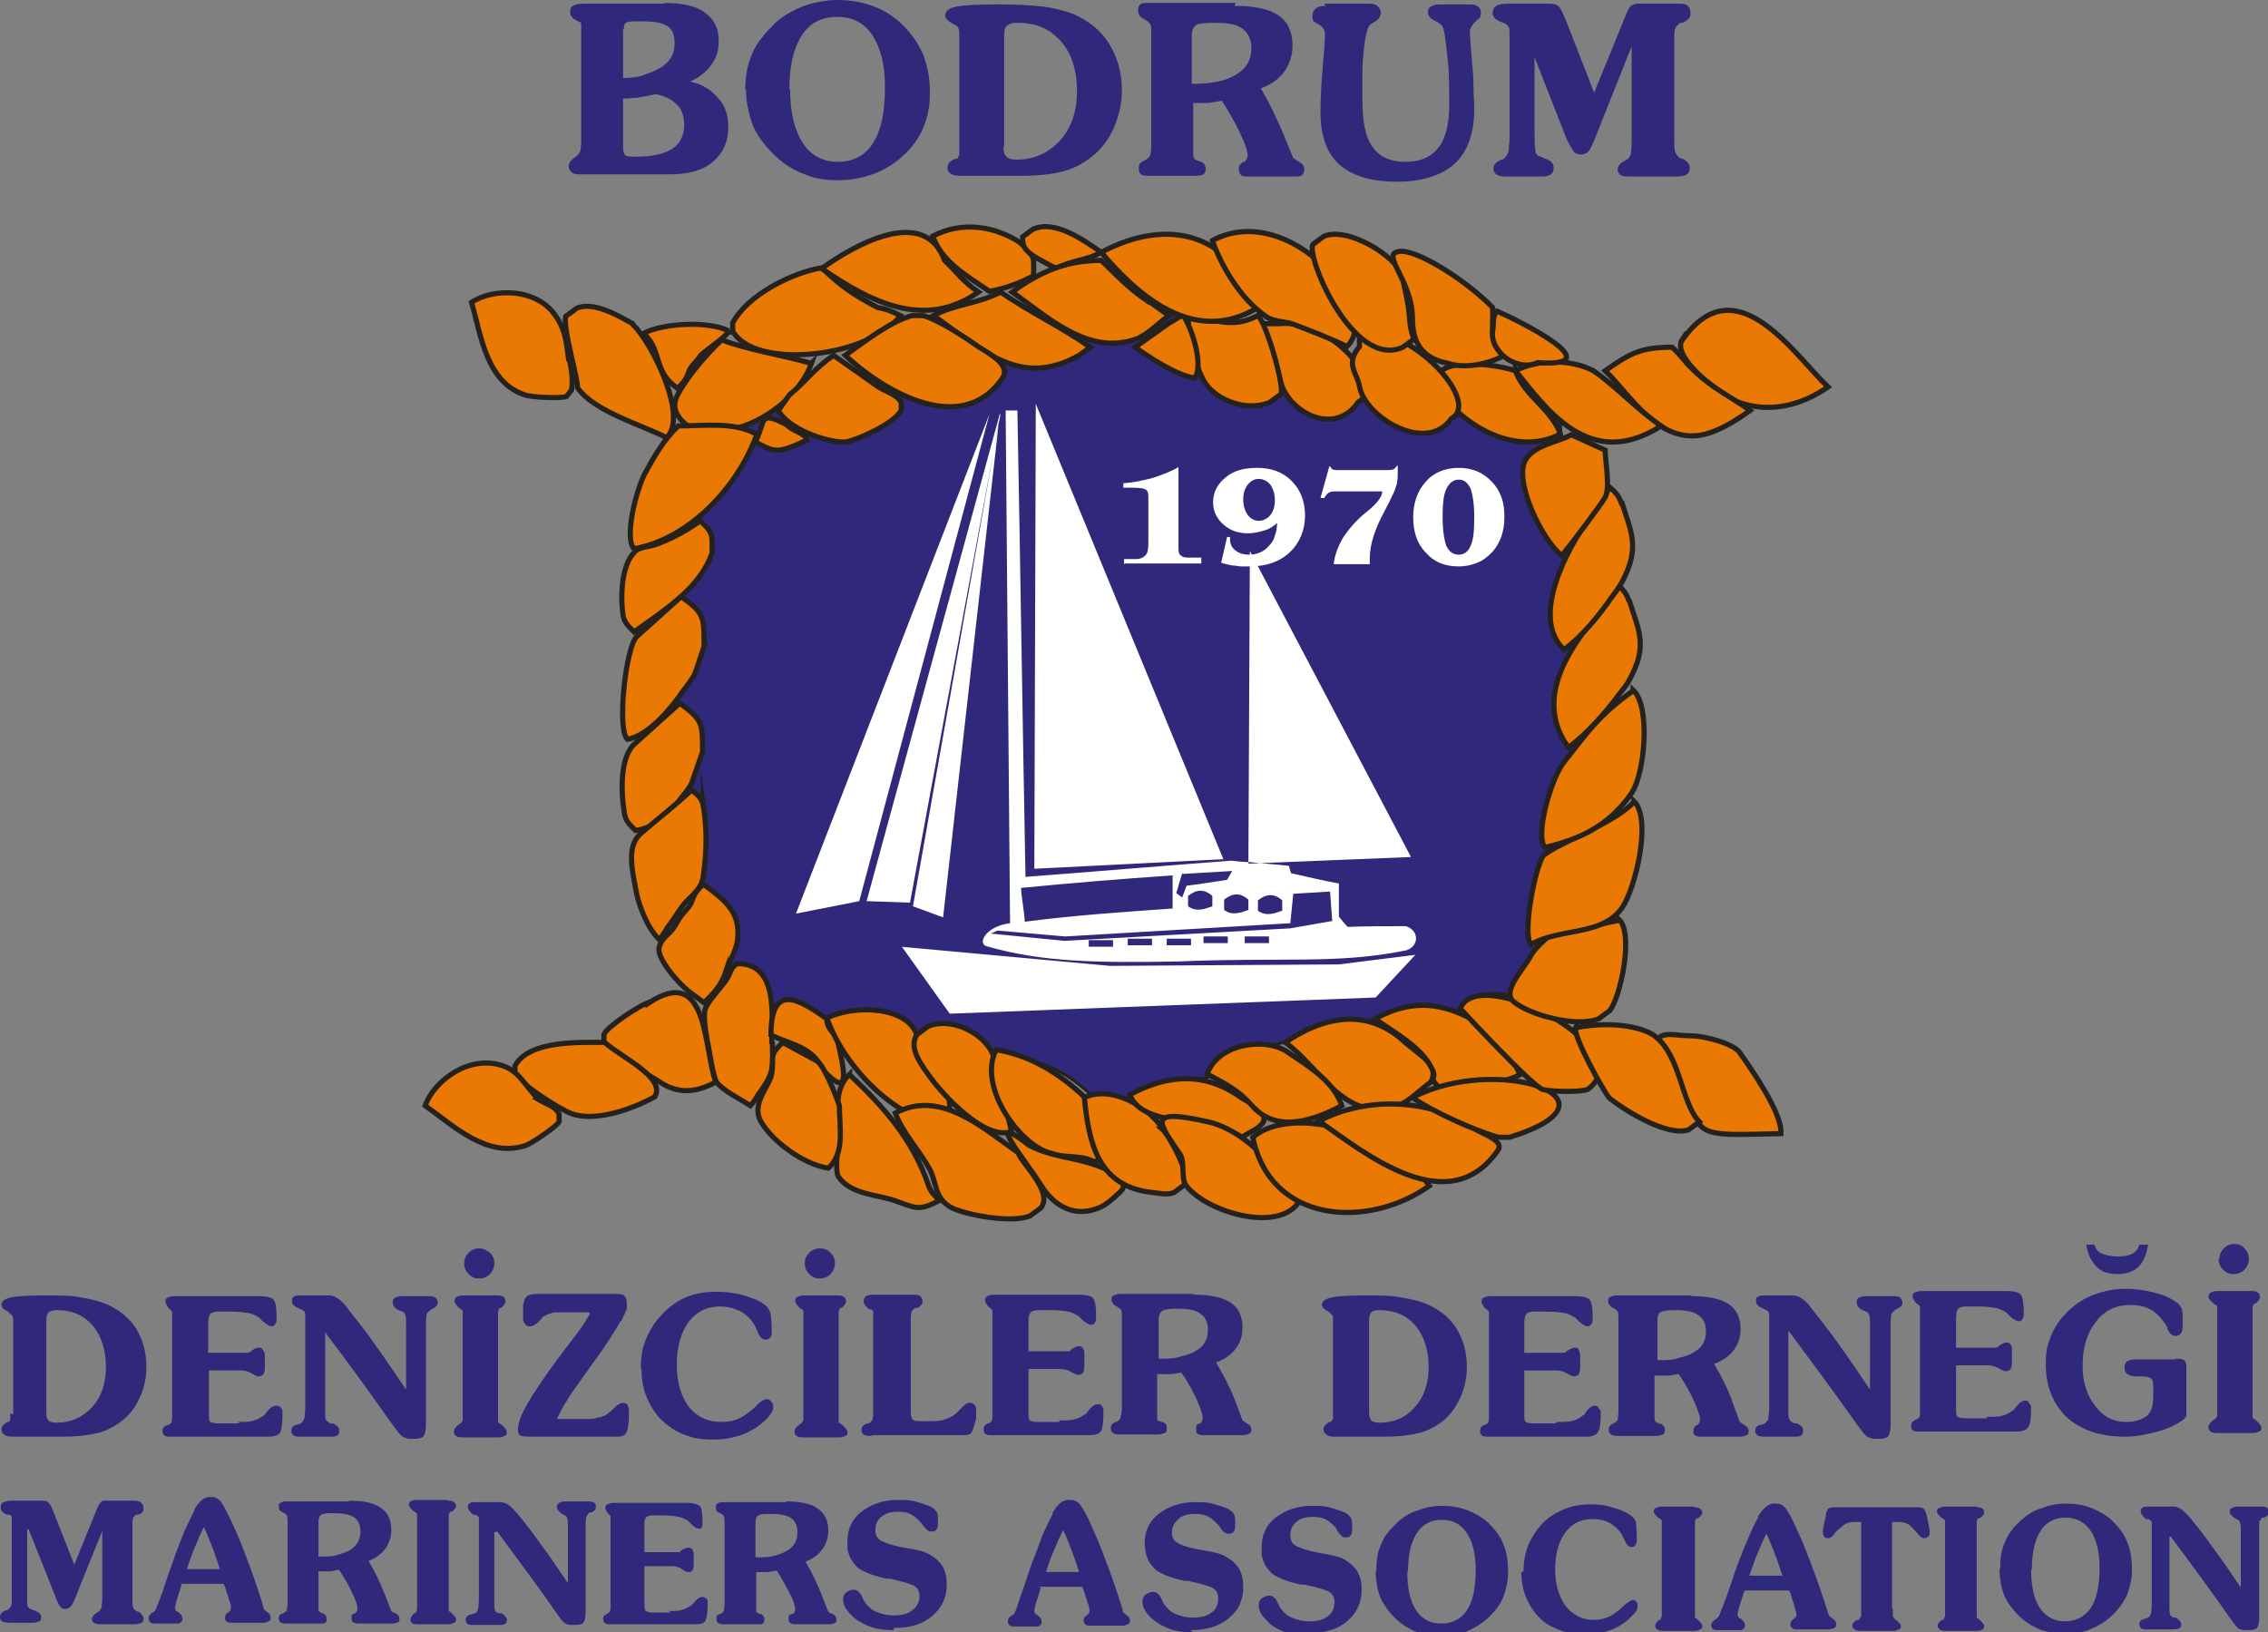 <?xml version="1.0" encoding="UTF-8"?>
<svg id="Layer_2" data-name="Layer 2" xmlns="http://www.w3.org/2000/svg" viewBox="0 0 30.83 22.19">
  <rect x="0" y="0" width="30.83" height="22.19" fill="#808080" stroke="none"/>
  <defs>
    <style>
      .cls-1 {
        stroke-width: .07px;
      }

      .cls-1, .cls-2, .cls-3 {
        fill: none;
        stroke: #25221d;
        stroke-miterlimit: 22.93;
      }

      .cls-2 {
        stroke-width: .07px;
      }

      .cls-4, .cls-5, .cls-6 {
        fill-rule: evenodd;
      }

      .cls-4, .cls-5, .cls-6, .cls-7, .cls-8 {
        stroke-width: 0px;
      }

      .cls-4, .cls-7 {
        fill: #30287a;
      }

      .cls-5, .cls-8 {
        fill: #fff;
      }

      .cls-6 {
        fill: #ea7903;
      }

      .cls-3 {
        stroke-width: .04px;
      }
    </style>
  </defs>
  <g id="Layer_1-2" data-name="Layer 1">
    <g>
      <path class="cls-7" d="m24.31,18.09v1.09c0,.06,0,.1.02.12,0,.02.03.03.06.05h.04c.05.03.08.05.08.09,0,.03,0,.05-.02.07-.01.01-.04.02-.08.02h-.44s-.07,0-.08-.02c-.02-.01-.03-.03-.03-.06,0-.04.02-.07.07-.08.05-.01.07-.02.07-.03.02-.02.04-.04.04-.07,0-.03.01-.08.01-.15v-1.18s0-.05,0-.06c0-.01,0-.02-.01-.04,0-.02-.03-.03-.05-.04l-.04-.02c-.05-.02-.08-.05-.08-.09,0-.03,0-.05.02-.06.02-.01.04-.02.07-.02h.41c.08,0,.15.05.23.14l.02.03c.11.14.24.3.38.5.13.18.27.39.42.61v-.91s0-.08-.01-.1c0-.02-.02-.04-.04-.05l-.05-.02c-.05-.02-.08-.06-.08-.1,0-.03,0-.05.03-.07.02-.01.05-.02.09-.02h.39s.06,0,.08.02c.02.02.03.04.03.07,0,.03-.02.06-.07.08l-.03.02s-.04.03-.05.05c0,.02-.01.07-.01.13v1.36c0,.09-.01.14-.03.17-.02.03-.07.04-.14.04-.05,0-.09,0-.12-.02-.03,0-.05-.03-.08-.06l-.09-.12c-.29-.41-.6-.83-.92-1.26m-1.31-.48c.22,0,.39.04.49.11.11.07.16.19.16.34,0,.11-.03.2-.09.28-.06.08-.15.15-.27.19.1.17.19.34.25.52l.1.27s.03.02.06.04c.04.02.06.05.06.08,0,.03,0,.05-.03.06-.01.01-.05.02-.1.02h-.52s-.06,0-.08-.02c-.02-.01-.02-.03-.02-.05s0-.04.01-.05c0-.01.02-.03.04-.04h.01s.03-.04.03-.07c0-.05-.03-.13-.08-.25-.05-.11-.12-.24-.21-.37-.05,0-.1.02-.15.02-.02,0-.05,0-.09,0-.03,0-.06,0-.09,0v.56s0,.04.01.06c0,.01.03.02.05.03.03,0,.05.02.06.03.01.01.02.03.02.05,0,.03,0,.05-.02.07-.02,0-.05.02-.1.02h-.53s-.06,0-.08-.02c-.02-.01-.03-.03-.03-.06,0-.02,0-.04.01-.05,0-.01.03-.03.05-.04.03-.01.05-.03.06-.05,0-.02.01-.06.01-.12v-1.25c0-.05,0-.09-.01-.1,0-.01-.03-.03-.06-.05-.03-.01-.04-.02-.05-.04-.01-.01-.02-.03-.02-.05,0-.03,0-.05.03-.06.02-.01.04-.02.08-.02h.99Zm-.48.87c.11,0,.21,0,.29-.03.08-.02.15-.04.21-.08.11-.06.16-.16.16-.28,0-.1-.03-.17-.1-.22-.07-.05-.17-.07-.31-.07-.11,0-.18.01-.21.03-.03.02-.04.06-.04.11v.54Zm-1.36.84c.1,0,.17,0,.22-.02.05-.01.09-.04.13-.07.01,0,.03-.02.04-.05.04-.05.08-.08.11-.08.03,0,.05,0,.06.03.02.02.03.04.03.06,0,.14-.01.23-.04.27-.02.04-.08.06-.16.06h-1.35s-.05,0-.07-.02c-.01-.01-.02-.03-.02-.05,0-.02,0-.04.01-.05,0-.01.02-.03.05-.04.02,0,.04-.02.05-.03,0-.01.01-.03.01-.06h0v-1.4s0-.04,0-.05c0,0-.02-.02-.04-.04h-.01s-.05-.06-.05-.09c0-.03,0-.05.03-.06.02-.01.05-.02.09-.02h1.15c.11,0,.18.02.2.05.03.04.04.12.04.25,0,.03,0,.06-.02.08-.01.02-.03.03-.05.03-.03,0-.07-.03-.12-.07l-.05-.05s-.08-.05-.14-.06c-.06-.01-.14-.02-.24-.02h-.17c-.06,0-.09.01-.11.03-.02.02-.03.07-.03.14v.39h.49s.03,0,.04,0c.01,0,.03,0,.03-.01l.03-.02s.06-.04.09-.04c.02,0,.05,0,.06.03.01.02.02.04.02.08v.16s0,.07-.02.09c-.01.02-.04.03-.07.03-.01,0-.04-.01-.09-.04-.05-.03-.1-.04-.15-.04h-.43v.62s0,.07.02.08c.02.01.05.02.11.02h.29Zm-3.05-.1v-1.24s0-.03,0-.04c0-.02,0-.03,0-.05,0-.02-.02-.03-.04-.05,0,0-.02-.02-.04-.03-.04-.02-.07-.05-.07-.08,0-.05.04-.08.12-.1.08-.02.24-.03.47-.03.2,0,.37,0,.5.03.13.02.25.05.34.09.18.08.31.19.4.33.09.15.14.32.14.52,0,.15-.03.29-.09.42-.06.13-.14.24-.24.32-.09.07-.2.13-.32.16-.12.03-.28.05-.47.05h-.69s-.08,0-.1-.03c-.02-.01-.04-.04-.04-.07,0-.04.03-.07.08-.1h.02s.02-.02.03-.04c0-.02,0-.04,0-.08m.49-.02c0,.05.01.09.03.12.02.02.06.03.11.03.2,0,.36-.07.48-.21.13-.14.19-.33.19-.55s-.06-.42-.18-.56c-.12-.14-.28-.21-.49-.21-.05,0-.09.01-.11.03-.02.02-.03.06-.03.11v1.24Zm-2.37-1.59c.22,0,.39.04.49.11.11.07.16.19.16.34,0,.11-.03.2-.09.28-.06.08-.15.15-.27.19.1.17.19.34.26.52l.1.27s.03.02.06.04c.04.02.06.05.06.08,0,.03,0,.05-.03.06-.02.01-.05.02-.1.02h-.52s-.06,0-.08-.02c-.02-.01-.02-.03-.02-.05s0-.04,0-.05c0-.01.02-.03.04-.04h.02s.03-.04.03-.07c0-.05-.03-.13-.08-.25-.05-.11-.12-.24-.21-.37-.05,0-.1.02-.15.02-.02,0-.05,0-.09,0-.04,0-.07,0-.09,0v.56s0,.04,0,.06c0,.01.03.02.06.03.03,0,.05.02.06.03,0,.01.01.03.01.05,0,.03,0,.05-.02.07-.02,0-.05.02-.1.02h-.53s-.06,0-.08-.02c-.02-.01-.03-.03-.03-.06,0-.02,0-.04.01-.05,0-.01.03-.03.06-.04.03-.01.05-.03.06-.05,0-.02.02-.06.02-.12v-1.25c0-.05,0-.09-.01-.1,0-.01-.03-.03-.06-.05-.02-.01-.04-.02-.05-.04-.01-.01-.02-.03-.02-.05,0-.03,0-.05.03-.06.02-.01.05-.02.08-.02h.99Zm-.48.87c.11,0,.21,0,.29-.03.08-.02.15-.04.21-.08.11-.06.16-.16.16-.28,0-.1-.03-.17-.1-.22-.06-.05-.17-.07-.31-.07-.11,0-.18.01-.21.03-.03.02-.05.06-.05.11v.54Zm-1.36.84c.1,0,.17,0,.22-.02.05-.01.09-.04.14-.07,0,0,.02-.02.04-.05.04-.05.08-.08.12-.08.03,0,.05,0,.06.03.02.02.02.04.02.06,0,.14-.01.23-.03.27-.02.04-.08.06-.16.06h-1.35s-.05,0-.07-.02c-.01-.01-.02-.03-.02-.05,0-.02,0-.04.01-.05,0-.01.02-.03.05-.04.02,0,.04-.02.05-.03,0-.01.01-.03.01-.06h0v-1.4s0-.04,0-.05c0,0-.02-.02-.04-.04h-.01s-.05-.06-.05-.09c0-.03.01-.05.03-.06.02-.01.05-.02.09-.02h1.15c.11,0,.18.02.2.05.03.04.04.12.04.25,0,.03,0,.06-.02.08,0,.02-.03.03-.05.03-.03,0-.07-.03-.12-.07l-.05-.05s-.08-.05-.14-.06c-.06-.01-.14-.02-.23-.02h-.17c-.05,0-.09.01-.11.03-.02.02-.03.07-.03.14v.39h.49s.03,0,.04,0c.01,0,.02,0,.04-.01l.02-.02s.06-.04.09-.04c.02,0,.05,0,.06.03.02.02.02.04.02.08v.16s0,.07-.02.09c-.01.02-.04.03-.07.03-.01,0-.04-.01-.09-.04-.05-.03-.1-.04-.15-.04h-.43v.62s0,.07.02.08c.02.01.05.02.11.02h.29Zm-2.57.21s-.07,0-.09-.02c-.02-.01-.03-.04-.03-.06,0-.04.02-.07.08-.09h.02s.04-.03.05-.05c0-.01.01-.04.01-.07v-1.36s0-.03,0-.04c0-.01-.01-.02-.03-.03h-.02c-.05-.04-.08-.07-.08-.11,0-.03.01-.05.03-.07.02-.01.05-.02.1-.02h.56s.06,0,.08.02c.02.02.03.04.03.07,0,.04-.03.07-.07.09h-.03s-.04.03-.05.05c0,.02-.01.05-.01.09v1.27c0,.06.01.1.03.11.02.02.08.02.17.02.1,0,.19,0,.25-.02.06-.02.11-.04.16-.08l.07-.07c.05-.05.08-.08.11-.08.03,0,.05,0,.07.02.02.02.03.04.03.07,0,.02,0,.04,0,.05,0,.01,0,.03,0,.05,0,.04-.02.08-.03.13-.02.05-.03.09-.05.1-.02.01-.05.02-.09.02h-1.23Zm-.89-2.35c0-.05.02-.1.06-.14.04-.04.09-.06.14-.06.06,0,.11.02.15.06.04.04.06.09.06.14s-.02.11-.06.15c-.04.04-.09.06-.15.06-.05,0-.1-.02-.14-.06-.04-.04-.06-.09-.06-.14m.45.43s.06,0,.08.02c.02.01.03.03.03.06,0,.03-.02.06-.06.09h-.02s-.02.04-.02.06c0,.02,0,.05,0,.1v1.26c0,.06,0,.09,0,.11,0,.02,0,.03.02.04l.03.02s.07.06.07.1c0,.02,0,.04-.03.05-.02.01-.05.02-.09.02h-.49s-.06,0-.08-.02c-.02-.01-.03-.03-.03-.06,0-.03.02-.06.06-.09l.03-.02s.02-.02.03-.04c0-.03,0-.06,0-.1v-1.28h0c0-.05,0-.07,0-.09,0-.02,0-.04-.02-.04l-.03-.02s-.06-.06-.06-.09c0-.03,0-.04.03-.06.02-.01.05-.02.09-.02h.49Zm-2.68,1c0-.11.01-.22.04-.32.03-.1.08-.2.14-.29.1-.14.22-.25.36-.33.15-.08.31-.11.5-.11.13,0,.25.02.37.05.06.02.11.04.16.06.05.02.1.05.13.08.03.02.04.05.06.09.01.04.02.13.02.25,0,.04,0,.07-.02.09-.01.02-.03.03-.06.03-.05,0-.08-.03-.11-.1l-.02-.05c-.04-.09-.1-.16-.19-.22-.09-.05-.19-.08-.3-.08-.18,0-.32.07-.43.21-.1.14-.16.33-.16.58s.06.43.16.57c.11.14.26.21.44.21.08,0,.16-.01.23-.04.07-.03.14-.08.21-.14l.05-.05c.05-.05.1-.08.13-.08.02,0,.04,0,.06.03.02.02.03.04.03.07,0,.02,0,.05-.02.08-.02.03-.04.06-.07.09-.09.09-.2.16-.32.21-.12.04-.25.07-.4.07-.12,0-.23-.01-.32-.04-.1-.03-.19-.07-.27-.13-.13-.09-.22-.2-.29-.34-.07-.14-.1-.29-.1-.46m-.71-.76h-.35s-.06,0-.08,0c-.03,0-.05,0-.08.01-.05.01-.08.03-.1.04-.01,0-.03.02-.04.04-.01.01-.03.02-.03.03-.05.05-.09.07-.12.07s-.05,0-.07-.03c-.02-.02-.03-.04-.03-.08,0-.05,0-.1,0-.15,0-.06.02-.09.02-.1.01-.03.03-.05.05-.06.02-.01.06-.02.11-.02h1.07c.06,0,.11,0,.13.03.02.02.03.05.03.1,0,.01,0,.03,0,.05,0,.02,0,.04-.02.06,0,.02-.01.04-.03.07,0,.02-.02.05-.04.07-.08.14-.2.33-.37.56-.17.24-.28.39-.33.47-.02.04-.05.08-.08.13l-.08.16h.4c.06,0,.11,0,.16-.02.02,0,.05-.01.07-.02.02,0,.04-.02.06-.03.02-.02.06-.05.1-.09.04-.04.08-.06.11-.06.02,0,.04,0,.06.03.01.02.02.05.02.09,0,.13-.01.23-.03.27-.02.05-.06.07-.12.07h-1.23s-.08,0-.1-.02c-.02-.01-.03-.04-.03-.07,0-.04.01-.09.03-.15.02-.06.05-.12.09-.19.05-.09.12-.2.21-.33.08-.12.19-.27.31-.43l.2-.26.06-.09.08-.13Zm-1.7-.67c0-.05.02-.1.06-.14.04-.04.09-.06.14-.06s.1.02.15.06c.04.04.06.09.06.14s-.02.11-.06.15c-.04.04-.09.06-.15.06s-.1-.02-.14-.06c-.04-.04-.06-.09-.06-.14m.45.43s.06,0,.08.02c.02.01.03.03.03.06,0,.03-.02.06-.06.09h-.02s-.02.04-.02.06c0,.02,0,.05,0,.1v1.26c0,.06,0,.09,0,.11,0,.02,0,.03.02.04l.03.02s.07.06.07.1c0,.02,0,.04-.03.05-.02.01-.05.02-.09.02h-.49s-.06,0-.08-.02c-.02-.01-.03-.03-.03-.06,0-.03.02-.06.06-.09l.03-.02s.02-.02.03-.04c0-.03,0-.06,0-.1v-1.28h0c0-.05,0-.07,0-.09,0-.02-.01-.04-.02-.04l-.03-.02s-.06-.06-.06-.09c0-.03,0-.04.03-.06.02-.01.05-.02.09-.02h.49Zm-2.34.48v1.09c0,.06,0,.1.01.12.01.02.03.03.06.05h.04c.05.03.08.05.08.09,0,.03,0,.05-.02.07-.01.01-.04.02-.08.02h-.44s-.07,0-.08-.02c-.02-.01-.03-.03-.03-.06,0-.04.02-.07.07-.08.04-.01.07-.02.07-.03.02-.02.03-.04.04-.07,0-.03.01-.08.01-.15v-1.18s0-.05,0-.06c0-.01,0-.02-.01-.04,0-.02-.02-.03-.05-.04l-.04-.02c-.05-.02-.08-.05-.08-.09,0-.03,0-.05.02-.06.01-.01.04-.02.07-.02h.41c.08,0,.15.05.23.14l.02.03c.11.14.24.3.38.5.13.18.27.39.42.61v-.91s0-.08-.01-.1c0-.02-.02-.04-.04-.05l-.05-.02c-.05-.02-.08-.06-.08-.1,0-.03,0-.05.03-.07.02-.01.05-.02.09-.02h.38s.06,0,.08.02c.02.02.03.04.03.07,0,.03-.02.06-.07.08l-.03.02s-.04.03-.05.05c0,.02-.01.07-.01.13v1.36c0,.09-.01.14-.03.17-.02.03-.07.04-.14.04-.05,0-.09,0-.12-.02-.03,0-.05-.03-.08-.06l-.09-.12c-.29-.41-.59-.83-.92-1.26m-1.18,1.23c.1,0,.17,0,.22-.02.05-.01.09-.04.14-.07,0,0,.02-.02.04-.05.04-.05.08-.08.12-.08.03,0,.05,0,.07.03.02.02.02.04.02.06,0,.14-.01.23-.03.27-.02.04-.08.06-.16.06h-1.35s-.05,0-.07-.02c-.01-.01-.02-.03-.02-.05,0-.02,0-.04.01-.05,0-.01.03-.03.06-.04.02,0,.04-.02.05-.03,0-.01.01-.03.01-.06h0v-1.4s0-.04,0-.05c0,0-.02-.02-.04-.04h0s-.05-.06-.05-.09c0-.03,0-.05.03-.06.02-.01.05-.02.09-.02h1.15c.11,0,.18.02.2.05.03.04.04.12.04.25,0,.03,0,.06-.02.08-.01.02-.03.03-.05.03-.03,0-.07-.03-.12-.07l-.05-.05s-.08-.05-.14-.06c-.06-.01-.14-.02-.24-.02h-.17c-.05,0-.09.01-.11.03-.02.02-.03.07-.03.14v.39h.49s.03,0,.04,0c.01,0,.02,0,.04-.01l.02-.02s.06-.04.09-.04c.03,0,.05,0,.06.03.02.02.03.04.03.08v.16s0,.07-.02.09c-.01.02-.04.03-.07.03-.01,0-.04-.01-.09-.04-.05-.03-.1-.04-.15-.04h-.43v.62s0,.07.02.08c.02.01.05.02.11.02h.29Zm-3.05-.1v-1.24s0-.03,0-.04c0-.02,0-.03-.01-.05,0-.02-.02-.03-.04-.05,0,0-.02-.02-.04-.03-.04-.02-.07-.05-.07-.08,0-.05.04-.08.12-.1.08-.02.24-.03.47-.03.2,0,.37,0,.5.03.13.02.25.05.34.09.18.08.31.19.4.33.09.15.14.32.14.52,0,.15-.03.29-.09.42-.06.13-.14.24-.25.32-.09.07-.2.13-.32.16-.12.03-.28.05-.47.05H.16s-.08,0-.1-.03c-.03-.01-.04-.04-.04-.07,0-.04.03-.07.08-.1h.02s.02-.02.02-.04c0-.02,0-.04,0-.08m.49-.02c0,.05,0,.09.03.12.02.02.06.03.11.03.19,0,.35-.07.48-.21.13-.14.19-.33.19-.55s-.06-.42-.18-.56c-.12-.14-.28-.21-.48-.21-.06,0-.09.01-.12.03-.02.02-.03.06-.03.11v1.24Z"/>
      <path class="cls-7" d="m16.22,22.19c-.11,0-.21-.01-.3-.04-.09-.03-.16-.07-.23-.12-.05-.04-.09-.08-.12-.13-.03-.05-.04-.09-.04-.13,0-.03.01-.07.04-.09.03-.02.06-.04.1-.04.05,0,.09.03.12.1l.03.06c.04.06.09.11.16.14.07.03.15.05.23.05.11,0,.2-.02.26-.07.06-.04.09-.11.09-.19,0-.06-.02-.11-.07-.14-.05-.03-.16-.06-.34-.1h-.05c-.18-.04-.31-.09-.39-.15-.05-.05-.09-.1-.11-.15-.01-.03-.02-.06-.03-.1,0-.03-.01-.07-.01-.11,0-.16.06-.3.19-.4.13-.1.29-.16.49-.16.09,0,.17,0,.24.02.07.02.14.04.21.07.04.02.06.04.08.07.02.03.02.07.02.13s0,.09-.02.11c-.01.02-.03.03-.07.03-.04,0-.08-.03-.11-.08l-.03-.04s-.08-.09-.13-.11c-.05-.03-.11-.04-.18-.04-.1,0-.18.02-.23.07-.06.05-.09.11-.09.18,0,.06.02.11.07.14.05.03.15.07.33.1.13.02.21.04.27.06.05.02.1.05.14.08.03.02.05.05.07.07.02.02.04.05.05.08.03.06.04.13.04.21,0,.18-.06.32-.2.43-.13.11-.31.16-.52.16m-2.03-.58l-.07.22s-.02.08-.02.1c0,.02.01.04.03.05h.01s.04.04.05.05c0,.01.01.03.01.04,0,.02,0,.04-.02.05,0,.01-.02.02-.04.02h-.32s-.05,0-.06-.02c-.01-.01-.02-.03-.02-.05,0-.02.01-.05.04-.07.03-.02.05-.03.05-.04.01-.01.04-.1.09-.25.06-.16.1-.3.14-.41.06-.15.11-.29.15-.4.05-.11.1-.21.14-.29v-.02c.07-.11.13-.17.21-.17.05,0,.08,0,.11.02.02.01.05.03.07.07.03.04.08.13.14.27.03.07.07.15.1.23.03.08.07.17.1.26.06.15.11.3.16.45.05.15.07.23.07.23,0,0,.02.02.05.04.03.02.04.04.04.07,0,.02,0,.04-.03.05-.02.01-.05.02-.08.02h-.43s-.05,0-.07-.02c-.01-.01-.02-.03-.02-.05,0-.03.01-.05.04-.07.03-.02.04-.04.04-.06s0-.06-.03-.12c0-.03-.02-.06-.03-.1-.01-.04-.02-.07-.04-.11h-.6Zm.07-.21h.45c-.04-.12-.08-.24-.12-.34-.04-.1-.07-.18-.1-.23-.04.08-.08.17-.12.27-.04.09-.08.19-.11.3m-2.07.79c-.11,0-.21-.01-.3-.04-.09-.03-.16-.07-.23-.12-.05-.04-.08-.08-.12-.13-.03-.05-.04-.09-.04-.13,0-.03.01-.07.04-.09.03-.02.06-.04.1-.04.05,0,.09.03.12.1l.03.06c.04.06.09.11.16.14.07.03.15.05.23.05.11,0,.2-.02.26-.07.06-.04.1-.11.1-.19,0-.06-.02-.11-.07-.14-.05-.03-.16-.06-.33-.1h-.05c-.18-.04-.31-.09-.39-.15-.05-.05-.09-.1-.11-.15-.01-.03-.02-.06-.03-.1,0-.03,0-.07,0-.11,0-.16.06-.3.19-.4.13-.1.29-.16.49-.16.08,0,.17,0,.24.02.07.02.14.04.21.07.04.02.06.04.08.07.02.03.02.07.02.13s0,.09-.02.11c-.01.02-.03.03-.07.03-.04,0-.07-.03-.11-.08l-.03-.04s-.08-.09-.13-.11c-.05-.03-.11-.04-.18-.04-.1,0-.17.02-.23.07-.06.05-.08.11-.08.18,0,.06.02.11.07.14.05.03.16.07.33.1.13.02.22.04.27.06.05.02.1.05.14.08.03.02.05.05.07.07.02.02.04.05.05.08.03.06.04.13.04.21,0,.18-.07.32-.2.43-.13.11-.3.16-.52.16m-1.46-1.72c.19,0,.34.03.43.1.09.06.14.16.14.3,0,.09-.03.18-.08.25-.05.07-.13.13-.23.17.09.15.16.3.22.45l.09.23s.02.02.06.03c.03.02.05.04.05.07,0,.03,0,.05-.02.05-.01.01-.04.02-.09.02h-.45s-.05,0-.07-.02c-.01,0-.02-.03-.02-.05s0-.03,0-.04c0-.01.02-.02.04-.03h.02s.03-.03.03-.06c0-.04-.02-.12-.07-.21-.05-.1-.11-.21-.18-.32-.04,0-.09.02-.13.02-.02,0-.04,0-.07,0-.03,0-.06,0-.08,0v.49s0,.04,0,.05c0,0,.02.02.05.03.03,0,.04.02.05.03.01.01.01.03.01.04,0,.03,0,.05-.02.06-.01.01-.04.01-.08.01h-.46s-.05,0-.07-.02c-.01,0-.02-.03-.02-.05,0-.02,0-.03,0-.04,0-.01.02-.02.05-.03.03-.01.04-.03.05-.04,0-.02.01-.05.01-.11v-1.09s0-.08-.01-.09c0-.01-.03-.03-.05-.04-.02-.01-.04-.02-.05-.03,0-.01-.01-.03-.01-.05,0-.02,0-.04.02-.05.02-.01.04-.02.07-.02h.86Zm-.42.76c.1,0,.18,0,.25-.02.07-.02.13-.04.18-.07.1-.06.14-.14.14-.25,0-.09-.03-.15-.08-.19-.06-.04-.15-.06-.27-.06-.09,0-.15,0-.18.02-.03.02-.04.05-.04.1v.46Zm-1.18.73c.09,0,.15,0,.19-.02.04-.01.08-.03.12-.06,0,0,.02-.02.04-.04.03-.04.07-.07.1-.07.02,0,.04,0,.06.02.02.01.02.03.02.06,0,.12-.01.2-.03.24-.02.04-.07.05-.14.05h-1.17s-.04,0-.06-.02c-.01,0-.02-.03-.02-.04s0-.03,0-.04c0-.01.02-.02.05-.04.02-.01.03-.02.04-.03,0,0,.01-.03.01-.05h0v-1.21s0-.03,0-.04c0,0-.01-.02-.03-.03h0s-.04-.05-.04-.08c0-.02,0-.04.03-.05.02-.01.04-.02.08-.02h1c.09,0,.15.02.18.05.02.03.03.1.03.21,0,.03,0,.05-.01.07,0,.02-.02.02-.04.02-.03,0-.06-.02-.11-.07l-.04-.04s-.07-.04-.12-.05c-.05-.01-.12-.02-.2-.02h-.15s-.08,0-.1.03c-.02.02-.02.06-.02.13v.34h.42s.02,0,.04,0c.01,0,.02,0,.03-.01l.02-.02s.05-.03.08-.03.04,0,.06.02c.01.02.02.04.02.07v.14s0,.06-.02.08c-.01.02-.03.02-.06.02-.01,0-.04-.01-.08-.04-.04-.03-.09-.04-.14-.04h-.37v.54s0,.06.02.07c.02.01.05.02.09.02h.25Zm-2.37-1.07v.95c0,.05,0,.09.01.11,0,.02.03.03.05.04h.04s.07.05.07.08c0,.03,0,.05-.02.06-.01.01-.04.02-.07.02h-.38s-.06,0-.07-.02c-.01-.01-.02-.03-.02-.05,0-.03.02-.06.06-.07.04-.01.06-.02.07-.02.02-.01.03-.03.04-.06,0-.02.01-.07.01-.13v-1.03s0-.04,0-.05c0-.01,0-.02,0-.03,0-.01-.02-.03-.05-.04h-.03s-.07-.06-.07-.1c0-.02,0-.04.02-.05.01-.01.03-.02.06-.02h.36c.07,0,.13.04.2.12l.02.02c.1.12.21.26.33.43.12.16.24.34.37.53v-.79s0-.07-.01-.09c0-.02-.02-.03-.03-.04l-.04-.02s-.07-.05-.07-.09c0-.02,0-.04.03-.06.02-.01.04-.02.08-.02h.33s.05,0,.07.02c.02.01.02.03.02.06,0,.03-.02.05-.06.07h-.03s-.03.04-.04.06c0,.02-.01.06-.01.11v1.18c0,.08-.01.12-.03.15-.02.02-.06.03-.12.03-.05,0-.08,0-.1-.01-.02,0-.05-.03-.07-.05l-.08-.11c-.25-.36-.52-.72-.8-1.1m-.66-.42s.06,0,.07.02c.02.01.03.03.03.05,0,.03-.02.05-.06.08h-.02s-.02.03-.02.05c0,.02,0,.04,0,.08v1.1s0,.08,0,.1c0,.02,0,.03.02.03l.02.02s.06.05.06.08c0,.02,0,.04-.03.05-.02.01-.04.02-.08.02h-.42s-.06,0-.07-.02c-.02-.01-.02-.03-.02-.05,0-.02.02-.05.05-.08h.02s.01-.03.02-.05c0-.02,0-.05,0-.09v-1.11h0s0-.07,0-.08c0-.02,0-.03-.02-.04l-.03-.02s-.06-.05-.06-.08c0-.02,0-.04.02-.05.02-.01.04-.02.08-.02h.42Zm-1.35,0c.19,0,.34.03.43.1.09.06.14.16.14.3,0,.09-.03.18-.08.25-.05.07-.13.13-.23.17.09.15.16.3.22.45l.09.23s.02.02.06.03c.03.02.05.04.05.07,0,.03,0,.05-.02.05-.01.01-.04.02-.09.02h-.45s-.05,0-.07-.02c-.02,0-.02-.03-.02-.05s0-.03,0-.04c0-.01.02-.02.04-.03h.01s.03-.03.03-.06c0-.04-.02-.12-.07-.21-.04-.1-.11-.21-.18-.32-.04,0-.09.02-.13.02-.02,0-.04,0-.07,0-.03,0-.06,0-.08,0v.49s0,.04,0,.05c0,0,.02.02.05.03.02,0,.04.02.05.03,0,.01.01.03.01.04,0,.03,0,.05-.02.06-.01.01-.04.01-.08.01h-.46s-.05,0-.07-.02c-.01,0-.02-.03-.02-.05,0-.02,0-.03.01-.04,0-.01.02-.02.05-.03.02-.01.04-.03.05-.04,0-.02.01-.05.01-.11v-1.09s0-.08-.01-.09c0-.01-.03-.03-.05-.04-.02-.01-.04-.02-.05-.03,0-.01-.01-.03-.01-.05,0-.02,0-.04.02-.05.02-.01.04-.02.07-.02h.86Zm-.42.76c.1,0,.18,0,.25-.02.07-.02.13-.04.18-.07.09-.06.14-.14.14-.25,0-.09-.03-.15-.08-.19-.06-.04-.15-.06-.27-.06-.09,0-.15,0-.18.02-.03.02-.04.05-.04.1v.46Zm-1.86.38l-.07.22s-.02.08-.02.1c0,.02.01.04.03.05h.01s.04.04.05.05c0,.01.01.03.01.04,0,.02,0,.04-.02.05-.01.01-.02.02-.04.02h-.32s-.05,0-.06-.02c-.01-.01-.02-.03-.02-.05,0-.02.01-.05.04-.07.03-.02.05-.03.05-.04.01-.01.04-.1.1-.25.05-.16.1-.3.14-.41.05-.15.11-.29.15-.4.05-.11.1-.21.14-.29v-.02c.07-.11.13-.17.21-.17.05,0,.08,0,.1.02.02.01.05.03.07.07.03.04.07.13.14.27.03.07.07.15.1.23.03.08.07.17.1.26.06.15.11.3.16.45.05.15.07.23.07.23,0,0,.02.02.05.04.03.02.04.04.04.07,0,.02,0,.04-.03.05-.02.01-.04.02-.08.02h-.43s-.05,0-.06-.02c-.02-.01-.02-.03-.02-.05,0-.03.01-.05.04-.07.03-.02.04-.04.04-.06s0-.06-.03-.12c0-.03-.02-.06-.03-.1-.01-.04-.02-.07-.04-.11h-.59Zm.07-.21h.45c-.04-.12-.08-.24-.12-.34-.04-.1-.07-.18-.1-.23-.04.08-.08.17-.12.27-.04.09-.07.19-.11.3m-2.17-.54v.86c0,.08,0,.13,0,.16,0,.03.02.05.04.06l.05.02c.06.02.1.05.1.09,0,.03,0,.05-.03.06-.02.01-.05.02-.09.02H.12s-.07,0-.09-.02c-.02-.01-.03-.03-.03-.06,0-.04.03-.07.08-.09.02,0,.03-.01.04-.02.02-.01.03-.04.04-.07,0-.02,0-.04,0-.09,0-.04,0-.09,0-.15v-.85s0-.08,0-.09c0-.01-.02-.03-.04-.03h-.03c-.06-.03-.08-.06-.08-.1,0-.03.01-.06.04-.07.03-.01.06-.02.12-.02h.38c.05,0,.09,0,.11.03.02.02.05.06.07.13l.28.71.3-.74c.02-.05.04-.09.06-.11.02-.02.04-.02.07-.02h.38s.08,0,.1.03c.02.02.03.04.03.08,0,.04-.02.07-.08.08h-.02s-.03.03-.04.04c0,.01-.01.04-.01.07v1.03c0,.06,0,.1.01.12,0,.02.03.04.06.06h.02s.06.05.06.09c0,.03,0,.05-.03.06-.02.01-.05.02-.1.02h-.46s-.06,0-.08-.02c-.02,0-.03-.03-.03-.05,0-.03.02-.06.07-.09l.03-.02s.02-.02.03-.05c0-.02.01-.06.01-.11v-.93l-.37.92c-.02.05-.04.09-.06.11-.02.02-.04.03-.07.03-.03,0-.05,0-.07-.03-.02-.02-.04-.06-.06-.12l-.37-.93Zm29.8-3.68c0-.05.02-.1.06-.14.04-.04.09-.06.14-.06.06,0,.11.02.14.06.04.04.06.09.06.14s-.02.11-.06.15c-.04.04-.09.06-.15.06s-.1-.02-.14-.06c-.04-.04-.06-.09-.06-.14m.45.43s.07,0,.08.02c.02.01.03.03.03.06,0,.03-.02.06-.06.09h-.02s-.02.04-.02.06c0,.02,0,.05,0,.1v1.26c0,.06,0,.09,0,.11,0,.02,0,.03.02.04l.03.02s.07.06.07.1c0,.02,0,.04-.03.05-.02.01-.05.02-.09.02h-.49s-.06,0-.08-.02c-.02-.01-.03-.03-.03-.06,0-.03.02-.06.06-.09l.03-.02s.02-.02.03-.04c0-.03,0-.06,0-.1v-1.28h0c0-.05,0-.07,0-.09,0-.02,0-.04-.02-.04l-.03-.02s-.07-.06-.07-.09c0-.03.01-.04.03-.06.02-.01.05-.02.09-.02h.49Zm-2.26-.63h.12c.02.06.05.1.1.12.05.02.12.04.21.04s.16-.01.21-.04c.05-.03.08-.07.09-.12h.12c-.02.13-.06.23-.13.3-.07.07-.17.1-.29.1s-.21-.03-.28-.1c-.07-.07-.12-.17-.14-.3m1.2,1.55c.06,0,.11,0,.13.02.02.02.03.04.03.08,0,.03,0,.06,0,.09,0,.03,0,.05,0,.07v.16s0,.05,0,.09c0,.04,0,.07,0,.08v.12s0,.06,0,.07c0,.01-.02.02-.03.04-.09.07-.21.13-.36.17-.15.04-.29.07-.44.07-.34,0-.6-.09-.79-.26-.19-.18-.29-.42-.29-.72,0-.06,0-.12.01-.17,0-.05.02-.11.04-.16.03-.1.08-.19.14-.27.11-.14.24-.25.39-.32.07-.03.15-.06.24-.08.08-.02.17-.03.27-.03.13,0,.26.02.38.05.12.03.22.07.3.13.04.02.06.06.08.09,0,.02.01.05.01.08,0,.03,0,.08,0,.13,0,.06,0,.09-.02.12-.02.03-.04.04-.08.04-.04,0-.08-.03-.11-.1v-.02c-.06-.1-.13-.18-.21-.23-.08-.05-.18-.07-.3-.07-.19,0-.35.08-.46.23-.12.15-.18.35-.18.6,0,.22.06.4.17.54.11.15.25.22.42.22.12,0,.21-.03.28-.08.06-.05.09-.14.09-.25v-.14c0-.06,0-.1-.03-.12-.02-.02-.06-.03-.13-.03h-.07c-.05,0-.09-.01-.12-.03-.03-.02-.04-.05-.04-.09,0-.04.01-.06.03-.08.02-.02.06-.03.11-.03h.57Zm-2.55.79c.1,0,.18,0,.22-.02.05-.01.09-.04.14-.07,0,0,.02-.02.04-.05.04-.05.08-.08.11-.08.03,0,.05,0,.06.03.02.02.03.04.03.06,0,.14-.01.23-.04.27-.02.04-.08.06-.16.06h-1.35s-.05,0-.06-.02c-.02-.01-.02-.03-.02-.05,0-.02,0-.04.01-.05,0-.01.03-.03.05-.04.02-.01.04-.02.05-.03,0-.01.01-.03.01-.06h0v-1.4s0-.04,0-.05c0,0-.01-.02-.04-.04h-.01s-.05-.06-.05-.09c0-.03,0-.05.03-.06.02-.01.05-.02.09-.02h1.15c.11,0,.18.02.2.05.03.04.04.12.04.25,0,.03,0,.06-.02.08,0,.02-.03.03-.05.03-.03,0-.08-.03-.12-.07l-.05-.05s-.08-.05-.14-.06c-.06-.01-.14-.02-.23-.02h-.17c-.05,0-.09.01-.11.03-.02.02-.03.07-.03.14v.39h.49s.03,0,.04,0c.01,0,.03,0,.04-.01l.02-.02s.06-.04.09-.04c.03,0,.05,0,.06.03.02.02.02.04.02.08v.16s0,.07-.02.09c-.01.02-.04.03-.07.03-.01,0-.04-.01-.09-.04-.05-.03-.1-.04-.15-.04h-.43v.62s0,.07.02.08c.02.01.05.02.11.02h.29Z"/>
      <path class="cls-7" d="m29.49,20.89v.95c0,.05,0,.09.01.11,0,.02.03.03.05.04h.03s.07.05.07.08c0,.03,0,.05-.02.06-.01.01-.04.02-.08.02h-.38s-.06,0-.07-.02c-.01-.01-.02-.03-.02-.05,0-.03.02-.06.06-.07.04-.01.06-.02.06-.02.02-.01.03-.03.04-.06,0-.02.01-.07.01-.13v-1.03s0-.04,0-.05c0-.01,0-.02,0-.03,0-.01-.02-.03-.05-.04h-.03s-.07-.06-.07-.1c0-.02,0-.04.02-.05.01-.01.03-.02.06-.02h.36c.07,0,.13.04.2.12l.02.02c.1.12.21.26.33.43.12.16.24.34.37.53v-.79s0-.07-.01-.09c0-.02-.02-.03-.03-.04l-.04-.02s-.07-.05-.07-.08c0-.03,0-.05.03-.06.02-.01.04-.02.08-.02h.33s.05,0,.07.02c.01.01.02.03.02.06,0,.03-.02.05-.06.07h-.03s-.03.04-.04.06c0,.02,0,.06,0,.11v1.18c0,.08-.01.12-.03.15-.02.02-.06.03-.12.03-.05,0-.08,0-.1-.01-.03,0-.05-.03-.07-.05l-.08-.11c-.25-.36-.52-.72-.8-1.1m-2.32.42c0-.14.02-.26.07-.36.02-.05.05-.11.09-.15.03-.05.08-.09.13-.14.08-.07.17-.13.28-.16.1-.04.21-.06.33-.06.12,0,.24.02.34.06.1.04.19.09.27.16.09.09.17.18.21.29.05.11.07.23.07.37,0,.07,0,.14-.02.2-.01.06-.03.12-.05.17-.05.1-.12.2-.22.29-.08.07-.18.13-.28.17-.1.04-.21.06-.33.06-.12,0-.23-.02-.33-.05-.1-.04-.19-.09-.28-.17-.1-.09-.17-.19-.22-.29-.02-.05-.04-.11-.05-.17-.01-.06-.02-.13-.02-.19m.43,0c0,.23.04.4.12.52.08.12.2.18.34.18s.27-.06.35-.18c.08-.12.12-.3.12-.55,0-.21-.04-.38-.12-.5-.08-.12-.2-.18-.34-.18s-.27.06-.34.18c-.08.12-.12.3-.12.52m-.74-.84s.06,0,.07.02c.02.01.02.03.02.05,0,.03-.02.05-.06.08h-.02s-.02.03-.02.05c0,.02,0,.04,0,.08v1.1s0,.08,0,.1c0,.02,0,.03.02.03l.02.02s.06.05.06.08c0,.02,0,.04-.02.05-.02.01-.04.02-.08.02h-.43s-.06,0-.07-.02c-.02-.01-.03-.03-.03-.05,0-.03.02-.05.06-.08h.02s.01-.03.02-.05c0-.02,0-.05,0-.09v-1.11h0s0-.07,0-.08c0-.02,0-.03-.02-.04l-.03-.02s-.06-.05-.06-.08c0-.02,0-.04.03-.05.02-.01.04-.02.08-.02h.42Zm-1.15,1.38s0,.08,0,.09c0,.02.01.03.02.04l.02.02s.07.05.07.08c0,.02,0,.04-.03.05-.02.01-.04.02-.08.02h-.44s-.06,0-.08-.02c-.02-.01-.03-.03-.03-.05,0-.03.02-.06.07-.08h.02s.02-.03.03-.05c0-.02,0-.05,0-.08v-1.2h-.09s-.09,0-.13.03c-.03.02-.08.06-.13.11h0c-.04.06-.07.08-.1.08-.02,0-.04,0-.05-.02-.01-.01-.02-.03-.02-.06v-.04s.04-.19.04-.19c0-.04.02-.07.03-.09.02-.01.04-.02.08-.02h1.14s.06,0,.08.02c.02.02.03.05.04.09l.04.19v.02s0,.02,0,.02c0,.03,0,.05-.02.06-.01.01-.03.02-.05.02-.03,0-.06-.02-.1-.07h0c-.05-.06-.09-.1-.12-.12-.04-.02-.08-.03-.13-.03h-.09v1.18Zm-2.02-.24l-.07.22s-.02.08-.02.1c0,.02.01.04.03.05h.01s.04.04.05.05c0,.01.01.03.01.04,0,.02,0,.03-.02.05-.01.01-.02.02-.04.02h-.32s-.05,0-.06-.02c-.01-.01-.02-.03-.02-.05,0-.02.02-.05.05-.07.03-.02.04-.03.05-.04.01-.01.04-.1.1-.25.06-.16.1-.3.14-.41.06-.15.11-.29.16-.4.05-.12.09-.21.14-.29v-.02c.07-.11.14-.17.21-.17.05,0,.08,0,.11.02.02.01.05.03.07.07.03.04.08.13.14.27.03.07.07.15.1.23.03.08.07.17.1.26.06.15.11.3.16.45.05.15.07.23.08.23,0,0,.02.02.05.04.03.02.04.04.04.07,0,.02,0,.04-.03.05-.02.01-.04.02-.08.02h-.43s-.05,0-.06-.02c-.02-.01-.02-.03-.02-.05,0-.03.01-.05.04-.07.03-.02.04-.04.04-.06s-.01-.06-.03-.12c0-.03-.02-.06-.03-.1-.01-.04-.02-.07-.04-.11h-.59Zm.07-.21h.45c-.04-.12-.08-.24-.12-.34-.04-.1-.07-.18-.1-.23-.04.08-.08.17-.12.27-.04.09-.07.19-.11.3m-.74-.93s.06,0,.07.02c.02.01.03.03.03.05,0,.03-.02.05-.06.08h-.02s-.02.03-.02.05c0,.02,0,.04,0,.08v1.1s0,.08,0,.1c0,.02,0,.03.02.03l.02.02s.06.05.06.08c0,.02,0,.04-.03.05-.02.01-.04.02-.08.02h-.43s-.05,0-.07-.02c-.02-.01-.03-.03-.03-.05,0-.03.02-.05.05-.08h.02s.01-.03.02-.05c0-.02,0-.05,0-.09v-1.11h0s0-.07,0-.08c0-.02,0-.03-.02-.04l-.03-.02s-.06-.05-.06-.08c0-.02,0-.04.03-.05.02-.01.04-.02.08-.02h.43Zm-2.33.87c0-.1.01-.19.04-.28.02-.09.07-.17.12-.25.08-.12.19-.22.32-.28.13-.07.27-.1.43-.1.11,0,.22.01.32.05.05.01.1.03.14.05.04.02.08.04.11.07.02.02.04.04.05.08,0,.04.01.11.01.22,0,.04,0,.06-.02.08,0,.02-.03.03-.05.03-.04,0-.07-.03-.09-.08l-.02-.04c-.03-.08-.09-.14-.16-.19-.08-.05-.16-.07-.26-.07-.16,0-.28.06-.37.18-.09.12-.14.29-.14.5s.05.37.14.5c.1.12.22.19.38.19.07,0,.14-.01.2-.04.06-.02.12-.07.18-.12l.04-.04s.09-.07.11-.07c.02,0,.04,0,.05.02.02.02.02.04.02.06,0,.02,0,.04-.02.07-.01.02-.04.05-.07.08-.08.08-.17.14-.28.18-.11.04-.22.06-.35.06-.1,0-.2-.01-.28-.04-.09-.03-.16-.06-.24-.11-.11-.08-.19-.18-.25-.3-.06-.12-.09-.25-.09-.4m-1.97-.03c0-.14.02-.26.07-.36.02-.05.05-.11.09-.15.04-.05.08-.09.13-.14.08-.07.17-.13.28-.16.1-.04.21-.06.33-.06.12,0,.23.02.34.06.1.04.19.09.27.16.09.09.17.18.21.29.05.11.07.23.07.37,0,.07,0,.14-.02.2-.01.06-.03.12-.05.17-.04.1-.12.2-.22.29-.08.07-.18.13-.28.17-.1.04-.21.06-.33.06-.12,0-.23-.02-.33-.05-.1-.04-.19-.09-.28-.17-.1-.09-.17-.19-.22-.29-.02-.05-.04-.11-.05-.17-.01-.06-.02-.13-.02-.19m.43,0c0,.23.04.4.12.52.08.12.19.18.34.18s.27-.06.35-.18c.08-.12.12-.3.12-.55,0-.21-.04-.38-.12-.5-.08-.12-.19-.18-.34-.18s-.26.06-.34.18c-.08.12-.12.3-.12.52m-1.34.88c-.11,0-.21-.01-.3-.04-.09-.03-.16-.07-.23-.12-.04-.04-.08-.08-.12-.13-.03-.05-.04-.09-.04-.13,0-.03.01-.07.04-.09.03-.02.06-.04.1-.04.05,0,.09.03.12.1l.03.06c.04.06.09.11.16.14.07.03.15.05.23.05.11,0,.2-.02.26-.07.06-.04.09-.11.09-.19,0-.06-.02-.11-.07-.14-.05-.03-.16-.06-.34-.1h-.05c-.18-.04-.31-.09-.39-.15-.05-.05-.09-.1-.11-.15-.01-.03-.02-.06-.03-.1,0-.03,0-.07,0-.11,0-.16.06-.3.19-.4.13-.1.29-.16.49-.16.08,0,.17,0,.24.02.07.02.14.04.21.07.04.02.06.04.08.07.02.03.02.07.02.13s0,.09-.02.11c-.01.02-.03.03-.07.03-.04,0-.07-.03-.11-.09l-.02-.04s-.08-.09-.13-.11c-.05-.03-.11-.04-.18-.04-.1,0-.18.02-.23.07-.06.05-.08.11-.08.18,0,.06.02.11.07.14.05.03.16.07.33.1.12.02.21.04.27.06.06.02.1.05.14.08.03.02.05.05.07.07.02.02.04.05.05.08.03.06.04.13.04.21,0,.18-.07.32-.2.43-.13.11-.3.16-.52.16"/>
      <path class="cls-4" d="m9.36,6.36c.23-.26.36-.57.46-.89.25.07.7.13.94-.11.67.14,1.12-.06,1.47-.41.51.04.98-.05,1.32-.63.55.03,1.02-.05,1.19-.53.27.03.51.01.73-.02.22.24.5.37.84.38.42.43.82.53,1.22.48.32.33.66.64,1.49.38.47.25.91.31,1.3-.02.31.17.61.27.92.22-.08.7,0,1.19.29,1.37-.07.75.04,1.14.23,1.37-.09.52-.14,1.04.04,1.57-.15.57-.2,1.07,0,1.42-.26.34-.41.79-.29,1.49-.26.32-.36.64-.38.96-.13.03-.4.14-.53.17-.48-.18-.6.08-1.05.42-.51-.05-1.3-.21-1.7.14-.56.05-.97.16-1.21.49-.3.02-.59.12-.89.42-.28-.07-.57-.07-.85-.08-.39-.39-.85-.63-1.27-.5-.41-.32-.76-.56-1.19-.38-.37-.24-.85-.33-1.24-.2-.35-.14-.54-.11-.7-.04-.1-.26-.51-.56-.72-.73-.07-.62-.19-1.09-.47-1.22.12-.66-.04-1.04-.24-1.39.23-.48.2-.97-.02-1.45.35-.49.26-1,.1-1.52.33-.39.26-.79.21-1.18"/>
      <path class="cls-3" d="m9.36,6.36c.23-.26.36-.57.46-.89.25.07.7.13.94-.11.67.14,1.12-.06,1.47-.41.51.04.98-.05,1.32-.63.55.03,1.02-.05,1.19-.53.27.03.51.01.73-.02.22.24.5.37.84.38.42.43.82.53,1.22.48.32.33.66.64,1.49.38.47.25.91.31,1.3-.02.31.17.61.27.92.22-.08.7,0,1.19.29,1.37-.07.75.04,1.14.23,1.37-.09.52-.14,1.04.04,1.57-.15.57-.2,1.07,0,1.42-.26.34-.41.79-.29,1.49-.26.32-.36.64-.38.96-.13.03-.4.14-.53.17-.48-.18-.6.08-1.05.42-.51-.05-1.3-.21-1.7.14-.56.05-.97.16-1.21.49-.3.02-.59.12-.89.42-.28-.07-.57-.07-.85-.08-.39-.39-.85-.63-1.27-.5-.41-.32-.76-.56-1.19-.38-.37-.24-.85-.33-1.24-.2-.35-.14-.54-.11-.7-.04-.1-.26-.51-.56-.72-.73-.07-.62-.19-1.09-.47-1.22.12-.66-.04-1.04-.24-1.39.23-.48.2-.97-.02-1.45.35-.49.26-1,.1-1.52.33-.39.26-.79.21-1.18Z"/>
      <path class="cls-5" d="m16.07,11.87l-.08.27.08.06.06-.16.16-.02.39-.06.07-.12-.67.04Zm-2.6.82l.09-.04.92.08,3.06-.18.04-.4.5-.03.03.4-.57.1-3.07.17-1.01-.1Zm2.68-.51c.11-.09.22-.1.33,0v.14c-.11.04-.22.08-.33,0v-.14Zm.49.05c.11-.09.22-.1.33,0v.14c-.11.04-.22.08-.33,0v-.14Zm.46.01c.11-.09.22-.1.33,0v.14c-.11.04-.22.08-.33,0v-.14Zm-.18.49h.33v.09h-.33v-.09Zm-.56,0h.33v.09h-.33v-.09Zm-.5.03h.33v.09h-.33v-.09Zm-.53,0h.33v.09h-.33v-.09Zm-.53.02h.33v.09h-.33v-.09Zm-.92-.71c.73-.07,1.33-.12,2.06-.17v.45c-.7.05-1.31.09-2.01.18,0-.09-.05-.37-.05-.46m-.15.48c-.32.04-.44.26-.33.31.76.22,1.5.23,2.62.21,1.4-.06,2.16.04,3.09-.15.18-.05.19-.27,0-.33-.26,0-.53,0-.79.01-.04-.04-.08-.09-.12-.14v-.45c-.22-.04-.43-.09-.65-.14-.01-.03-.02-.07-.03-.1-.17-.02-.35-.03-.52-.05-.09,0-.17-.01-.26-.02-.94.07-1.87.15-2.8.22-.04-2.11-.07-4.23-.11-6.34h-.16c.02,2.32.04,4.64.06,6.97m3.24-5l1.69,5.53m-4.56-7.54l.17,7.59m-.18-7.6l1.34,7.6m1.56-5.58l.86,5.6m-.86-5.66l-.02,4.25,2.21-.09-2.19-4.16Zm-2.91-2l-.02,6.32,2.57-.13-2.55-6.19Zm-1.83,7.38l2.84.26,3.11-.02,1.04-.13-.54.58-5.79.22-.65-.91Zm1.33-7.15l-.76,6.75-.41-.15,1.17-6.6Zm.02-.09l-1.23,6.64-.59-.02,1.81-6.62Zm-.15,0l-2.63,6.79.86-.17,1.77-6.62Z"/>
      <path class="cls-6" d="m19.1,14.17c-.45-.42-1-.42-1.63,0,.47.33.8,1.11,1.53.86.15-.05.32-.23.45-.32.12-.23-.12-.34-.35-.54"/>
      <path class="cls-2" d="m19.1,14.17c-.45-.42-1-.42-1.63,0,.47.33.8,1.11,1.53.86.15-.05.32-.23.45-.32.12-.23-.12-.34-.35-.54Z"/>
      <path class="cls-6" d="m11.03,4.94c-.34-.1-.89-.19-1.22-.32-.21.2-.47.5-.6.75-.1.19.02.33.15.43.63.25,1.46-.28,1.67-.86"/>
      <path class="cls-2" d="m11.03,4.94c-.34-.1-.89-.19-1.22-.32-.21.2-.47.5-.6.75-.1.19.02.33.15.43.63.25,1.46-.28,1.67-.86Z"/>
      <path class="cls-6" d="m11.93,4.18c-.33-.17-.51-.3-.76-.54-.41.07-1.01.37-1.21.75v.11c.29.53,1.84.37,2.28-.21-.1-.05-.19-.09-.31-.11"/>
      <path class="cls-2" d="m11.93,4.18c-.33-.17-.51-.3-.76-.54-.41.07-1.01.37-1.21.75v.11c.29.53,1.84.37,2.28-.21-.1-.05-.19-.09-.31-.11Z"/>
      <path class="cls-6" d="m12.84,3.54c-.28-.77-1.27-.18-1.67.11.65.45,1.4.84,2.13.32-.22-.15-.29-.27-.46-.43"/>
      <path class="cls-2" d="m12.84,3.54c-.28-.77-1.27-.18-1.67.11.65.45,1.4.84,2.13.32-.22-.15-.29-.27-.46-.43Z"/>
      <path class="cls-6" d="m13.9,3.32c-.36-.25-.82-.32-1.22-.11.12.34.43.52.77.75.23-.04.4-.11.6-.21,0-.24.03-.26-.16-.43"/>
      <path class="cls-2" d="m13.9,3.32c-.36-.25-.82-.32-1.22-.11.12.34.43.52.77.75.23-.04.4-.11.6-.21,0-.24.03-.26-.16-.43Z"/>
      <path class="cls-6" d="m14.05,3.11l-.15.11c0,.18.05.22.46.43.22-.12.39-.1.61-.22-.23-.16-.62-.44-.91-.32"/>
      <path class="cls-2" d="m14.05,3.11l-.15.11c0,.18.05.22.46.43.22-.12.39-.1.61-.22-.23-.16-.62-.44-.91-.32Z"/>
      <path class="cls-6" d="m15.58,4.08c-.26-.18-.41-.35-.61-.54-.47,0-.83.15-1.21.43.47.33,1.03.87,1.68.64.15-.05.32-.23.45-.32l-.31-.22Z"/>
      <path class="cls-2" d="m15.58,4.08c-.26-.18-.41-.35-.61-.54-.47,0-.83.15-1.21.43.47.33,1.03.87,1.68.64.15-.05.32-.23.45-.32l-.31-.22Z"/>
      <path class="cls-6" d="m13.6,3.97c-.3.16-.61.16-.91.32.68.48,1.18.99,1.98.54l.15-.11c-.4-.28-.81-.47-1.22-.75"/>
      <path class="cls-2" d="m13.6,3.97c-.3.16-.61.16-.91.32.68.48,1.18.99,1.98.54l.15-.11c-.4-.28-.81-.47-1.22-.75Z"/>
      <path class="cls-6" d="m13.31,4.72c-.2-.14-.53-.36-.76-.43h-.15c-.3.08-.64.35-.91.54.44.42,1.55,1.15,2.13.32.14-.19-.19-.35-.31-.43"/>
      <path class="cls-2" d="m13.31,4.72c-.2-.14-.53-.36-.76-.43h-.15c-.3.08-.64.35-.91.54.44.42,1.55,1.15,2.13.32.14-.19-.19-.35-.31-.43Z"/>
      <path class="cls-6" d="m11.94,5.26l-.61-.43c-.26.18-.36.34-.6.54l-.15.21c.14.25.63.43.91.43.17-.03.66-.25.76-.43v-.11c-.06-.11-.2-.14-.31-.21"/>
      <path class="cls-2" d="m11.94,5.26l-.61-.43c-.26.18-.36.34-.6.54l-.15.21c.14.25.63.43.91.43.17-.03.66-.25.76-.43v-.11c-.06-.11-.2-.14-.31-.21Z"/>
      <path class="cls-6" d="m10.73,5.79c-.14-.06-.31-.18-.36-.05-.03.09-.06.18-.1.27.1.05.19.11.3.11s.3-.09.4-.14c-.03-.09-.18-.12-.25-.18"/>
      <path class="cls-2" d="m10.73,5.79c-.14-.06-.31-.18-.36-.05-.03.09-.06.18-.1.27.1.05.19.11.3.11s.3-.09.4-.14c-.03-.09-.18-.12-.25-.18Z"/>
      <path class="cls-6" d="m10.28,5.9c-.31-.17-.7-.11-1.06-.11-.2.19-.33.42-.45.64-.12.22-.29.89-.15,1.03.77-.14,1.42-.86,1.67-1.56"/>
      <path class="cls-2" d="m10.28,5.9c-.31-.17-.7-.11-1.06-.11-.2.19-.33.42-.45.64-.12.22-.29.89-.15,1.03.77-.14,1.42-.86,1.67-1.56Z"/>
      <path class="cls-6" d="m9.91,4.5c-.27-.14-.89-.11-1.16.03.26.25.12.51.46.75.07-.07.12-.12.15-.22.03-.09.1-.13.15-.21.03-.06.4-.29.4-.36"/>
      <path class="cls-2" d="m9.91,4.5c-.27-.14-.89-.11-1.16.03.26.25.12.51.46.75.07-.07.12-.12.15-.22.03-.09.1-.13.15-.21.03-.06.4-.29.4-.36Z"/>
      <path class="cls-6" d="m8.6,4.4c-.18-.1-.53-.31-.76-.21l-.15.11c-.04.17.17.85.16.97.23.33.89.51,1.21.68.31-.29-.22-1.32-.45-1.53"/>
      <path class="cls-2" d="m8.6,4.4c-.18-.1-.53-.31-.76-.21l-.15.11c-.04.17.17.85.16.97.23.33.89.51,1.21.68.31-.29-.22-1.32-.45-1.53Z"/>
      <path class="cls-6" d="m9.68,7.51c0-.24.02-.26-.16-.43-.2.14-.38.24-.6.32-.11.04-.23.03-.3.11-.17.18-.19.58-.15.86.02.1.08.15.15.22.46-.33.89-.61,1.06-1.07"/>
      <path class="cls-2" d="m9.68,7.51c0-.24.02-.26-.16-.43-.2.14-.38.24-.6.32-.11.04-.23.03-.3.11-.17.18-.19.58-.15.86.02.1.08.15.15.22.46-.33.89-.6,1.06-1.07Z"/>
      <path class="cls-6" d="m9.55,10.2c0-.36,0-.42-.31-.64l-.6.54c-.22.18-.2.67-.15.97.02.1.08.15.15.22.29-.05.45-.21.61-.43.06-.08.11-.13.15-.21.02-.05.12-.35.15-.43"/>
      <path class="cls-2" d="m9.55,10.2c0-.36,0-.42-.31-.64l-.6.54c-.22.18-.2.67-.15.97.02.1.08.15.15.22.29-.05.45-.21.61-.43.06-.08.11-.13.15-.21.02-.05.12-.35.15-.43Z"/>
      <path class="cls-6" d="m9.57,8.75c0-.36,0-.42-.31-.64l-.6.54c-.15.12-.28,1.27-.13,1.4.29-.05.6-.43.75-.65.06-.08.1-.13.15-.21.03-.05.12-.35.15-.43"/>
      <path class="cls-2" d="m9.57,8.75c0-.36,0-.42-.31-.64l-.6.54c-.15.12-.28,1.27-.13,1.4.29-.05.6-.43.75-.65.06-.08.1-.13.15-.21.03-.05.12-.35.15-.43Z"/>
      <path class="cls-6" d="m9.56,10.95c-.02-.1-.08-.15-.16-.21-.21.2-.47.4-.7.6-.19.18-.1.51-.05.79.04.2.16.5.31.64.07-.07.09-.14.15-.21l.15-.22c.11-.16.27-.22.3-.43.05-.36.05-.62,0-.97"/>
      <path class="cls-2" d="m9.56,10.95c-.02-.1-.08-.15-.16-.21-.21.2-.47.4-.7.6-.19.18-.1.51-.05.79.04.2.16.5.31.64.07-.07.09-.14.15-.21l.15-.22c.11-.16.27-.22.3-.43.05-.36.05-.62,0-.97Z"/>
      <path class="cls-6" d="m9.87,13.2c.08-.22.2-.35.15-.64-.04-.23-.25-.39-.46-.54-.07.07-.12.12-.15.22-.03.09-.09.13-.15.21-.06.08-.08.15-.15.22-.07.07-.13.12-.15.21-.04.14.27.51.46.64l.15.11c.15-.14.24-.25.3-.43"/>
      <path class="cls-2" d="m9.87,13.2c.08-.22.2-.35.15-.64-.04-.23-.25-.39-.46-.54-.07.07-.12.12-.15.22-.03.09-.09.13-.15.21-.06.08-.08.15-.15.22-.07.07-.13.12-.15.21-.04.14.27.51.46.64l.15.11c.15-.14.24-.25.3-.43Z"/>
      <path class="cls-6" d="m10.49,14.17c0-.33.1-1.07-.46-1.07-.09.03-.1.13-.15.21-.07.11-.28.32-.3.43-.02.15.03.38.06.54.01.06.06.37.1.43.09.12.34.24.46.32.07-.07.09-.14.15-.21.18-.26.15-.32.15-.64"/>
      <path class="cls-2" d="m10.49,14.17c0-.33.1-1.07-.46-1.07-.09.03-.1.13-.15.21-.07.11-.28.32-.3.43-.02.15.03.38.06.54.01.06.06.37.1.43.09.12.34.24.46.32.07-.07.09-.14.15-.21.18-.26.15-.32.15-.64Z"/>
      <path class="cls-6" d="m8.81,13.63c-.12.04-.55.32-.6.43v.11c.1.18.58.42.76.54.26.17.5.14.76,0-.17-.48-.1-1.62-.92-1.07"/>
      <path class="cls-2" d="m8.81,13.63c-.12.04-.55.32-.6.43v.11c.1.18.58.42.76.54.26.17.5.14.76,0-.17-.47-.1-1.62-.92-1.07Z"/>
      <path class="cls-6" d="m8.21,14.17c-.34,0-1.02-.03-1.21.32v.11c.08.14.61.48.77.54.34.12.86-.08,1.13-.23.16-.26-.46-.54-.68-.74"/>
      <path class="cls-2" d="m8.21,14.17c-.34,0-1.02-.03-1.21.32v.11c.08.14.61.48.77.54.34.12.86-.08,1.13-.23.16-.26-.46-.54-.68-.74Z"/>
      <path class="cls-6" d="m7.3,14.92c-.15-.14-.23-.35-.46-.43-.46-.16-.94.2-1.06.54.38.27.84.72,1.37.54.08-.03.41-.25.45-.32v-.11c-.06-.11-.2-.14-.31-.21"/>
      <path class="cls-2" d="m7.3,14.92c-.15-.14-.23-.35-.46-.43-.46-.16-.94.2-1.06.54.38.27.84.72,1.37.54.08-.03.41-.25.45-.32v-.11c-.06-.11-.2-.14-.31-.21Z"/>
      <path class="cls-6" d="m22.56,14.11c-.02.31.32,1.02.6,1.23.15.11.51.08,1.05.07.01-.21-.2-.59-.56-1.1-.08-.12-.47-.23-.68-.23-.17,0-.32-.05-.41.02"/>
      <path class="cls-2" d="m22.56,14.11c-.02.31.32,1.02.6,1.23.15.11.51.08,1.05.07.01-.21-.2-.59-.56-1.1-.08-.12-.47-.23-.68-.23-.17,0-.32-.05-.41.02Z"/>
      <path class="cls-6" d="m7.73,4.89c-.03-.2-.03-.37-.16-.57-.25-.41-.86-.41-1.16-.21.13.45.2,1.09.73,1.26.08.03.48.05.56.02l.07-.09c.02-.12,0-.29-.03-.4"/>
      <path class="cls-1" d="m7.73,4.89c-.03-.2-.03-.37-.16-.57-.25-.41-.86-.41-1.16-.21.13.45.2,1.09.73,1.26.08.03.48.05.56.02l.07-.09c.02-.12,0-.29-.03-.4Z"/>
      <path class="cls-6" d="m11.24,13.85c-.38-.26-.76-.5-.76.22.2.1.45.14.61.32.06.07.08.15.15.21.31.31.24-.05.15-.43-.03-.14-.15-.16-.15-.32"/>
      <path class="cls-2" d="m11.24,13.85c-.38-.27-.76-.5-.76.22.2.1.45.14.61.32.06.07.08.15.15.21.31.31.24-.05.15-.43-.03-.14-.15-.16-.15-.32Z"/>
      <path class="cls-6" d="m12.46,14.06c-.14-.39-.87-.4-1.22-.22.52,1.43,2.56,2.17,1.22.22"/>
      <path class="cls-2" d="m12.46,14.06c-.14-.39-.87-.4-1.22-.22.52,1.43,2.56,2.17,1.22.22Z"/>
      <path class="cls-6" d="m13.53,14.49c0-.36-.54-.69-.91-.54l-.15.11c-.14.18.08.45.18.59.15.21.74.87,1.1.73l-.06-.25c.01-.08-.21-.46-.16-.64"/>
      <path class="cls-2" d="m13.53,14.49c0-.36-.54-.69-.91-.54l-.15.11c-.14.18.08.45.18.59.15.21.74.87,1.1.73l-.06-.25c.01-.08-.21-.46-.16-.64Z"/>
      <path class="cls-6" d="m14.75,14.92c-.33-.31-.72-.57-1.21-.65-.26.52.35,1.33.76,1.41.19.07.39.01.59.12.34-.33-.13-.51-.14-.87"/>
      <path class="cls-2" d="m14.75,14.92c-.33-.31-.72-.57-1.21-.65-.26.52.35,1.33.76,1.41.19.07.39.01.59.12.34-.33-.13-.51-.14-.87Z"/>
      <path class="cls-6" d="m15.21,16c-.39-.28-.82-.22-1.22-.43-.63-.49-.06.19.16.54.14.23.4.45.76.32.12-.04.21-.13.3-.21.09-.08.07-.11,0-.21"/>
      <path class="cls-2" d="m15.21,16c-.39-.28-.82-.22-1.22-.43-.63-.49-.06.19.16.54.14.23.4.45.76.32.12-.04.21-.13.3-.21.09-.08.07-.11,0-.21Z"/>
      <path class="cls-6" d="m13.84,15.67c-.51-.36-1.06-.86-1.67-.54.1.27.32.5.46.75.11.19.06.41.31.54.21.1.81.21,1.06.11l.15-.11c.17-.22-.26-.6-.31-.75"/>
      <path class="cls-2" d="m13.84,15.67c-.51-.36-1.06-.86-1.67-.54.1.27.32.5.46.75.11.19.06.41.31.54.21.1.81.21,1.06.11l.15-.11c.17-.22-.26-.6-.31-.75Z"/>
      <path class="cls-6" d="m11.55,14.6c-.23.22-.15.54-.15.86,0,.11-.06.45,0,.54.17.24.53.24.76.32.29.1.32.15.61,0-.07-.07-.12-.12-.15-.21-.21-.61-.6-1.06-1.07-1.5"/>
      <path class="cls-2" d="m11.55,14.6c-.23.22-.15.54-.15.86,0,.11-.06.45,0,.54.17.24.53.24.76.32.29.1.32.15.61,0-.07-.07-.12-.12-.15-.21-.21-.61-.6-1.06-1.07-1.5Z"/>
      <path class="cls-6" d="m11.41,15.03c-.04-.12-.21-.56-.31-.61l-.46-.25c-.2.19-.11.18-.15.43-.03.17-.28.4-.15.64.15.27.58.59.92.64.23-.21.15-.54.15-.86"/>
      <path class="cls-2" d="m11.41,15.03c-.04-.12-.21-.56-.31-.61l-.46-.25c-.2.19-.11.18-.15.43-.03.17-.28.4-.15.64.15.27.58.59.92.64.23-.21.15-.54.15-.86Z"/>
      <path class="cls-6" d="m15.81,15.35c-.21-.32-.71-.6-1.07-.43.06.61.18,1.21.92,1.29.1.01.21.04.3,0l.15-.11c.08-.11-.21-.66-.31-.75"/>
      <path class="cls-2" d="m15.81,15.35c-.21-.32-.71-.6-1.07-.43.06.61.18,1.21.92,1.29.1.01.21.04.3,0l.15-.11c.08-.11-.21-.66-.31-.75Z"/>
      <path class="cls-6" d="m16.87,14.92c-.49-.35-.99-.32-1.51-.04.16.46,1.12.3,1.52.58.1-.07.24-.11.3-.22v-.11c-.13-.13-.24-.16-.31-.21"/>
      <path class="cls-2" d="m16.87,14.92c-.49-.35-.99-.32-1.51-.04.16.46,1.12.3,1.52.58.1-.07.24-.11.3-.22v-.11c-.13-.13-.24-.16-.31-.21Z"/>
      <path class="cls-6" d="m17.34,16c-.12-.32-.55-.67-.92-.75-.84-.19-.68,0-.38.44.07.1.01.32.08.42.25.35,1.23.66,1.53.24.1-.15-.24-.28-.31-.35"/>
      <path class="cls-2" d="m17.34,16c-.12-.32-.55-.67-.92-.75-.84-.19-.68,0-.38.44.07.1.01.32.08.42.25.35,1.23.66,1.53.24.1-.15-.24-.28-.31-.35Z"/>
      <path class="cls-6" d="m17.03,15.46c.24,1.18,1.57,1.25,2.4.66-.48-.71-1.86-1.12-2.4-.66"/>
      <path class="cls-2" d="m17.03,15.46c.24,1.18,1.57,1.25,2.4.66-.48-.71-1.86-1.12-2.4-.66Z"/>
      <path class="cls-6" d="m20.06,15.35c-.6-.42-1.49-.45-2.13-.11.64.45,1.76,1.36,2.43.4.1-.14-.23-.23-.3-.29"/>
      <path class="cls-2" d="m20.06,15.35c-.6-.42-1.49-.45-2.13-.11.64.45,1.76,1.36,2.43.4.1-.14-.23-.23-.3-.29Z"/>
      <path class="cls-6" d="m17.47,14.28c-.35-.19-.93-.06-1.06.32.28.15.42.22.61.43.34.39.86.19,1.22,0-.12-.34-.43-.52-.77-.75"/>
      <path class="cls-2" d="m17.47,14.28c-.35-.19-.93-.06-1.06.32.28.15.42.22.61.43.34.39.86.19,1.22,0-.12-.34-.43-.52-.77-.75Z"/>
      <path class="cls-6" d="m20.51,14.17c-.63-.44-1.12-.7-1.82-.32.27.19.62.38.76.65.12.21-.08.1.15.32.32-.06.77-.06,1.06-.21-.07-.18-.15-.21-.16-.43"/>
      <path class="cls-2" d="m20.51,14.17c-.63-.44-1.12-.7-1.82-.32.27.19.62.38.76.65.12.21-.08.1.15.32.32-.06.77-.06,1.06-.21-.07-.18-.15-.21-.16-.43Z"/>
      <path class="cls-6" d="m19.2,14.92c.27.19.87.46,1.17.54h.15c1.68-.52-.18-1.14-1.32-.54"/>
      <path class="cls-2" d="m19.2,14.92c.27.19.87.46,1.17.54h.15c1.68-.52-.18-1.14-1.32-.54Z"/>
      <path class="cls-6" d="m19.85,13.71s.97,1.05,1.12,1.1c.1.03.51.04.61,0,.76-.54-1.48-1.73-1.73-1.1"/>
      <path class="cls-2" d="m19.85,13.71s.97,1.05,1.12,1.1c.1.03.51.04.61,0,.76-.54-1.48-1.73-1.73-1.1Z"/>
      <path class="cls-6" d="m21.42,13.96c-.06.09.39.9.46.97.23.18.77.52,1.07.43l.15-.11c-.25-.26-.25-.9-.61-1.17-.1-.08-.49-.22-1.07-.11"/>
      <path class="cls-2" d="m21.42,13.96c-.06.09.39.9.46.97.23.18.78.52,1.07.43l.15-.11c-.25-.26-.25-.9-.61-1.17-.1-.08-.49-.22-1.07-.11Z"/>
      <path class="cls-6" d="m22.01,12.51c-.27.05-.6.16-.9.16-.09.09-.24.21-.3.32-.09.18-.41.49-.23.63.22.18.85.35,1.15.23l.15-.11c.15-.18.33-1.05.13-1.24"/>
      <path class="cls-2" d="m22.01,12.51c-.27.05-.6.16-.9.16-.09.09-.24.21-.3.32-.09.18-.41.49-.23.63.22.18.85.35,1.15.23l.15-.11c.15-.18.33-1.05.13-1.24Z"/>
      <path class="cls-6" d="m22.21,10.9c-.24.28-1.01.55-1.23.73-.11.15-.29,1.06-.17,1.21.39-.23.97-.11,1.24-.5.18-.26.41-1.21.16-1.45"/>
      <path class="cls-2" d="m22.21,10.9c-.24.28-1.01.55-1.23.73-.11.15-.29,1.06-.17,1.21.39-.23.97-.11,1.24-.5.18-.26.41-1.21.16-1.45Z"/>
      <path class="cls-6" d="m22.2,9.39c-.48.34-.63.58-.94.97-.17.21-.4.99-.26,1.16.47-.11.87-.29,1.18-.74.18-.27.26-1.18.02-1.4"/>
      <path class="cls-2" d="m22.2,9.39c-.48.34-.63.58-.94.97-.17.21-.4.99-.26,1.16.47-.11.87-.29,1.18-.74.18-.27.26-1.18.02-1.4Z"/>
      <path class="cls-6" d="m22.14,8.16c-.03-.09-.08-.15-.15-.21-.07.07-.1.14-.15.21l-.15.21c-.16.24-.92,1.04-.37,1.79.24-.17.53-.5.68-.71.06-.08.11-.13.15-.21.26-.47.12-.68,0-1.07"/>
      <path class="cls-2" d="m22.14,8.16c-.03-.09-.08-.15-.15-.21-.07.07-.1.14-.15.21l-.15.21c-.16.24-.92,1.04-.37,1.79.24-.17.53-.5.68-.71.06-.08.11-.13.15-.21.26-.47.12-.68,0-1.07Z"/>
      <path class="cls-6" d="m22.04,6.84c-.03-.09-.08-.15-.15-.21-.07.07-.09.14-.15.21l-.15.22c-.27.38-.8,1.33-.33,1.77.24-.17.49-.48.64-.7.06-.08.1-.13.15-.22.25-.47.12-.68,0-1.07"/>
      <path class="cls-2" d="m22.04,6.84c-.03-.09-.08-.15-.15-.21-.07.07-.09.14-.15.21l-.15.22c-.27.38-.8,1.33-.33,1.77.24-.17.49-.48.64-.7.06-.08.1-.13.15-.22.25-.47.12-.68,0-1.07Z"/>
      <path class="cls-6" d="m21.82,6.12l-.46-.21c-.18.1-.47.13-.61.32-.2.29.23,1.14.48,1.32.06-.06.55-.71.59-.79.07-.13,0-.49,0-.64"/>
      <path class="cls-2" d="m21.82,6.12l-.46-.21c-.18.1-.47.13-.61.32-.2.29.23,1.14.48,1.32.06-.06.55-.71.59-.79.07-.13,0-.49,0-.64Z"/>
      <path class="cls-6" d="m22.87,4.61c-.17.25.56.79.77.86.42.15.85.04,1.21-.21-.45-.42-1.25-1.68-1.98-.64"/>
      <path class="cls-2" d="m22.87,4.61c-.17.25.56.79.77.86.42.15.85.04,1.21-.21-.45-.42-1.25-1.68-1.98-.64Z"/>
      <path class="cls-6" d="m23.03,5.04c-.16-.15-.14-.17-.3-.32-.42,0-.57.08-.91.32.33.31.73,1.03,1.37.86.21-.06.42-.19.6-.32-.3-.21-.51-.3-.76-.54"/>
      <path class="cls-2" d="m23.03,5.04c-.16-.15-.14-.17-.3-.32-.42,0-.57.08-.91.32.33.31.73,1.03,1.37.86.21-.06.42-.19.6-.32-.3-.21-.51-.3-.76-.54Z"/>
      <path class="cls-6" d="m21.66,5.04c-.31-.16-.75-.16-1.06,0,.41.5,1,1.38,1.98.75-.36-.25-.59-.52-.92-.75"/>
      <path class="cls-2" d="m21.66,5.04c-.31-.16-.75-.16-1.06,0,.41.5,1,1.38,1.98.75-.36-.25-.59-.52-.92-.75Z"/>
      <path class="cls-6" d="m20.6,5.04c-.35-.12-1.48-.23-.91.43.38.43,1.01.7,1.52.43-.12-.34-.49-.52-.61-.86"/>
      <path class="cls-2" d="m20.6,5.04c-.35-.12-1.48-.23-.91.43.38.43,1.01.7,1.52.43-.12-.34-.49-.52-.61-.86Z"/>
      <path class="cls-6" d="m17.4,4.4h-.22c-.19.23.19.58.22.75.07.42.72.81,1.06.32.41-.23-.36-1.14-1.07-1.07"/>
      <path class="cls-2" d="m17.4,4.4h-.22c-.19.23.19.58.22.75.07.42.72.81,1.06.32.41-.23-.36-1.14-1.07-1.07Z"/>
      <path class="cls-6" d="m18.48,4.49v.22c-.2.24-.03.36,0,.54.07.42.91.93,1.25.44.41-.23-.54-1.26-1.25-1.19"/>
      <path class="cls-2" d="m18.48,4.49v.22c-.2.24-.03.36,0,.54.07.42.91.93,1.25.44.41-.23-.54-1.26-1.25-1.19Z"/>
      <path class="cls-6" d="m17.1,4.29c-.35.18-.56.06-.91,0-.11.12.04.62.16.86.13.27.58.46.91.32l.15-.11c.06-.08-.19-.96-.31-1.07"/>
      <path class="cls-2" d="m17.1,4.29c-.35.18-.56.06-.91,0-.11.12.04.62.16.86.13.27.58.46.91.32l.15-.11c.06-.08-.19-.96-.31-1.07Z"/>
      <path class="cls-6" d="m16.08,4.28l-.2.12-.45.32c.21.15.56.38.81.42.12-.16-.02-.65-.16-.86"/>
      <path class="cls-2" d="m16.08,4.28l-.2.12-.45.32c.21.15.56.38.81.42.12-.16-.02-.65-.16-.86Z"/>
      <path class="cls-6" d="m14.97,3.43c.49.58,1.26,1.28,2.13.75-.35-.98-1.19-1.25-2.13-.75"/>
      <path class="cls-2" d="m14.97,3.43c.49.58,1.26,1.28,2.13.75-.35-.98-1.19-1.25-2.13-.75Z"/>
      <path class="cls-6" d="m16.48,3.27c.11.31.36.78.74,1.04.09.06.24.06.34.09.19.07.55.21.75.31.5-.48-.78-2-1.83-1.44"/>
      <path class="cls-2" d="m16.48,3.27c.11.31.36.78.74,1.04.09.06.24.06.34.09.19.07.55.21.75.31.5-.48-.78-2-1.83-1.44Z"/>
      <path class="cls-6" d="m19.07,3.75c-.1-.27-.74-.67-1.07-.54l-.15.11c-.11.14.54,1.71,1.22,1.4l.15-.11c-.08-.22-.04-.26-.09-.52l-.07-.34Z"/>
      <path class="cls-2" d="m19.07,3.75c-.1-.27-.74-.67-1.07-.54l-.15.11c-.11.14.54,1.71,1.22,1.4l.15-.11c-.08-.22-.04-.26-.09-.52l-.07-.34Z"/>
      <path class="cls-6" d="m20.29,4.18c-.37-.38-1.06-.81-1.28-.76-.24.04.18.39.19.89,0,.25.05.55.49.63.23.08.57,0,.76-.11-.21-.19-.15-.36-.16-.65"/>
      <path class="cls-2" d="m20.29,4.18c-.37-.38-1.06-.81-1.28-.76-.24.04.18.39.19.89,0,.25.05.55.49.63.23.08.57,0,.76-.11-.21-.19-.15-.36-.16-.65Z"/>
      <path class="cls-6" d="m20.35,4.23c-.07.07-.04.18-.06.27-.04.28.33.56.61.43,1.03.07-.25-.57-.55-.7"/>
      <path class="cls-2" d="m20.35,4.23c-.07.07-.04.18-.06.27-.04.28.33.56.61.43,1.03.07-.25-.57-.55-.7Z"/>
      <path class="cls-8" d="m19.83,6.52c-.07,0-.13.04-.17.13-.04.08-.05.21-.05.38s.02.3.05.39c.04.08.09.12.17.12.07,0,.13-.04.16-.12.04-.08.05-.21.05-.39s-.02-.3-.05-.39c-.04-.08-.09-.12-.16-.12m0-.16c.18,0,.33.06.45.19.06.06.1.13.13.21.03.08.04.17.04.27,0,.2-.06.36-.17.48-.06.06-.12.11-.2.14-.07.03-.16.05-.25.05-.19,0-.34-.06-.45-.19-.12-.12-.17-.29-.17-.48s.06-.36.17-.48c.11-.13.27-.19.45-.19m-1.7,1.31c.01-.12.06-.24.12-.35.07-.11.17-.23.3-.34l.05-.04c.12-.1.19-.19.19-.26h-.65s-.06,0-.08.02c-.02.01-.04.04-.06.07h-.05s.12-.43.12-.43h.01s.02.03.03.04c.01,0,.03.01.06.01h.69s.06,0,.08-.01c.02-.01.04-.03.05-.05h.01s0,.08,0,.08c0,.08,0,.15-.03.22-.01.04-.03.08-.05.12-.02.04-.04.09-.07.14l-.03.06c-.13.24-.2.45-.2.64v.05s0,.02,0,.03h-.49Zm-.8-.87c0-.08-.02-.15-.06-.21-.04-.05-.1-.08-.16-.08s-.11.03-.15.08c-.04.05-.06.12-.06.2s.02.15.06.21c.04.05.09.08.15.08s.12-.03.16-.08c.04-.05.06-.12.06-.2m.04.3c-.05.05-.11.09-.18.11-.07.02-.14.04-.22.04-.14,0-.25-.04-.34-.12-.09-.08-.14-.18-.14-.3,0-.14.06-.25.17-.34.06-.05.12-.08.19-.1.07-.02.15-.03.24-.03.2,0,.35.06.47.18.12.12.18.28.18.47s-.07.37-.21.5c-.14.13-.32.19-.55.19-.03,0-.06,0-.08,0-.03,0-.06,0-.1-.01-.06,0-.13-.02-.2-.04l.08-.35h.04v.02c0,.07.02.12.07.16.05.04.11.06.19.06.11,0,.2-.04.27-.12.04-.04.07-.09.08-.14.02-.05.03-.11.03-.18m-2.08.57v-.07h.16c.06,0,.1-.02.13-.05.03-.03.04-.08.04-.16v-.61c0-.06,0-.1-.03-.12-.02-.02-.08-.03-.18-.03h-.08s-.05,0-.05,0v-.06c.14-.01.27-.04.39-.07.12-.04.24-.08.36-.15v1.08c0,.06,0,.1.03.12.02.02.05.03.1.03h.18v.08h-1.04Z"/>
      <path class="cls-7" d="m20.86.6v1.2c0,.11,0,.18.01.23,0,.05.02.08.05.09l.07.03c.09.03.13.07.13.13,0,.04-.01.07-.04.09-.03.02-.07.03-.12.03h-.5c-.05,0-.09-.01-.12-.03-.03-.02-.04-.05-.04-.08,0-.05.04-.09.11-.12.03,0,.04-.02.05-.03.02-.02.04-.05.05-.1,0-.02,0-.06.01-.12,0-.06,0-.13,0-.21V.5c0-.07,0-.11-.01-.13-.01-.02-.03-.04-.05-.05l-.05-.02c-.08-.03-.12-.07-.12-.12,0-.05.02-.08.05-.1.03-.02.09-.03.16-.03h.52c.07,0,.12,0,.16.03.03.02.06.09.1.18l.39,1,.42-1.03c.03-.08.06-.13.08-.15.03-.02.06-.03.1-.03h.53c.07,0,.11,0,.14.03.03.02.04.06.04.11,0,.05-.04.09-.11.12h-.03s-.05.04-.06.06c-.01.02-.02.05-.02.1v1.44c0,.08,0,.14.02.17.01.03.04.06.08.08h.02c.06.04.09.07.09.12,0,.04-.01.07-.04.09-.03.02-.08.03-.15.03h-.64s-.08,0-.11-.02c-.02-.02-.04-.04-.04-.07,0-.05.03-.09.09-.12l.05-.03s.03-.03.04-.07c0-.03.01-.08.01-.15V.63l-.51,1.28c-.03.07-.05.12-.08.15-.03.03-.06.04-.1.04-.04,0-.07-.01-.1-.04-.02-.03-.05-.08-.09-.16l-.51-1.3ZM18,.05h.56c.08,0,.13,0,.16.03.03.02.05.06.05.1s-.03.09-.09.12c-.03.02-.05.03-.06.04-.03.03-.06.14-.08.33-.01.09-.02.2-.02.31,0,.11,0,.24,0,.38,0,.29.04.51.14.64.09.13.24.2.44.2s.35-.06.45-.19c.1-.12.15-.32.15-.58s0-.49-.03-.7c-.02-.21-.04-.33-.06-.37-.01-.02-.05-.05-.11-.08-.06-.03-.09-.07-.09-.11,0-.04.01-.06.04-.08.03-.02.06-.03.12-.03h.39c.06,0,.1,0,.13.03.03.02.04.04.04.08,0,.02,0,.04-.01.06,0,.02-.03.03-.05.05l-.02.02s-.07.07-.07.12c0,.04.01.18.03.42.01.11.02.22.02.33,0,.11.01.21.01.31,0,.33-.09.58-.26.74-.17.16-.44.25-.79.25s-.61-.08-.78-.23c-.17-.15-.26-.39-.26-.71,0-.18.01-.39.03-.61.02-.22.03-.37.03-.42,0-.05,0-.09-.02-.11-.01-.02-.03-.04-.07-.06-.03-.02-.06-.03-.07-.05,0,0,0-.01-.01-.03,0-.01,0-.03,0-.04,0-.04.02-.07.05-.1.03-.02.07-.03.13-.03m-1.24,0c.27,0,.47.04.6.13.13.09.19.23.19.41,0,.13-.04.25-.11.35-.07.1-.18.18-.32.23.12.21.22.42.31.63l.13.32s.03.02.08.05c.05.03.07.06.07.1,0,.04-.01.06-.03.08-.02.02-.06.02-.12.02h-.62s-.07,0-.09-.02c-.02-.02-.03-.04-.03-.07,0-.02,0-.04.01-.06.01-.02.03-.03.05-.05h.02s.04-.05.04-.08c0-.06-.03-.16-.1-.3-.06-.14-.15-.29-.25-.45-.06.01-.12.02-.19.03-.03,0-.06,0-.1,0-.04,0-.08,0-.1,0v.68s0,.05.01.07c0,.01.03.03.07.04.04.01.06.03.07.04.01.02.02.04.02.06,0,.04-.01.06-.03.08-.02.01-.06.02-.12.02h-.64s-.07,0-.09-.02c-.02-.02-.03-.04-.03-.07,0-.03,0-.05.01-.07.01-.02.03-.03.07-.05.04-.02.06-.04.07-.06.01-.02.02-.07.02-.15V.44c0-.06,0-.1-.02-.12-.01-.02-.04-.04-.08-.06-.03-.02-.05-.03-.06-.05-.01-.02-.02-.04-.02-.07,0-.04.01-.06.03-.08.02-.02.05-.02.1-.02h1.2Zm-.58,1.06c.13,0,.25-.01.35-.03.1-.02.18-.05.26-.1.13-.08.2-.19.2-.35,0-.12-.04-.21-.12-.27-.08-.06-.2-.08-.38-.08-.13,0-.21.01-.25.03-.04.03-.06.07-.06.14v.65Zm-3.16.89V.45s0-.04-.01-.06c0-.02-.02-.04-.05-.05-.01-.01-.03-.02-.05-.03-.05-.03-.08-.06-.08-.1,0-.06.05-.1.15-.12.1-.02.29-.03.57-.03.24,0,.45.01.61.03.16.02.3.06.41.1.21.09.38.23.49.41.11.18.17.38.17.63,0,.18-.04.35-.11.51-.07.16-.17.29-.3.39-.11.09-.24.16-.39.2-.15.04-.34.06-.57.06h-.84c-.05,0-.09-.01-.12-.03-.03-.02-.04-.05-.04-.08,0-.05.03-.09.1-.12h.03s.02-.03.03-.05c0-.02,0-.05,0-.1m.6-.02c0,.07.01.11.04.14.03.03.07.04.14.04.24,0,.43-.09.59-.26.15-.17.23-.39.23-.67s-.07-.51-.22-.68c-.15-.17-.34-.25-.59-.25-.07,0-.11.01-.14.04-.03.02-.04.07-.04.13v1.51Zm-3.51-.76c0-.19.03-.36.1-.51.03-.08.08-.15.13-.21.05-.07.11-.13.18-.2.11-.1.24-.17.39-.23.15-.05.3-.08.46-.08.17,0,.33.03.47.08.14.05.27.13.38.23.13.12.23.26.3.41.06.15.1.32.1.51,0,.1,0,.19-.02.27-.01.08-.04.16-.07.24-.06.14-.16.28-.3.4-.11.1-.25.18-.39.23-.14.05-.3.08-.46.08-.17,0-.32-.02-.46-.08-.14-.05-.27-.13-.39-.24-.14-.13-.24-.26-.31-.41-.03-.07-.05-.15-.07-.24-.02-.09-.03-.17-.03-.27m.6,0c0,.31.06.56.17.73.11.17.27.26.48.26s.38-.09.48-.26c.11-.17.16-.42.16-.76,0-.3-.06-.53-.17-.7-.11-.17-.27-.25-.48-.25s-.37.08-.48.25c-.11.17-.17.41-.17.74m-2.26.13v.65c0,.06.01.09.03.11.02.02.08.02.16.02.21,0,.38-.04.48-.11.11-.07.16-.18.16-.33,0-.11-.03-.2-.1-.27-.07-.07-.17-.12-.29-.14-.05.01-.09.02-.14.03-.04,0-.08.02-.12.02-.03,0-.07,0-.1.01-.03,0-.06,0-.08,0m0-.95v.67c.1,0,.2-.01.28-.04.09-.03.16-.06.23-.1.13-.08.19-.19.19-.33,0-.11-.03-.19-.09-.23-.07-.05-.18-.07-.35-.07h-.05c-.09,0-.15,0-.17.02-.02.01-.03.04-.03.09m.56-.36c.23,0,.42.04.54.13.13.09.19.22.19.38,0,.13-.03.24-.1.33-.06.09-.16.17-.29.23.15.03.28.1.38.22.1.11.14.24.14.39,0,.21-.07.36-.21.48-.14.12-.34.17-.59.17h-1.23s-.08,0-.1-.03c-.02-.02-.04-.04-.04-.08,0-.04.03-.09.1-.13l.02-.02s.03-.03.04-.06c0-.03.01-.07.01-.11V.4s0-.06,0-.07c0-.02,0-.03-.02-.03l-.04-.02c-.06-.03-.09-.07-.09-.11,0-.05.01-.08.04-.09.03-.02.08-.03.14-.03h1.1Z"/>
    </g>
  </g>
</svg>